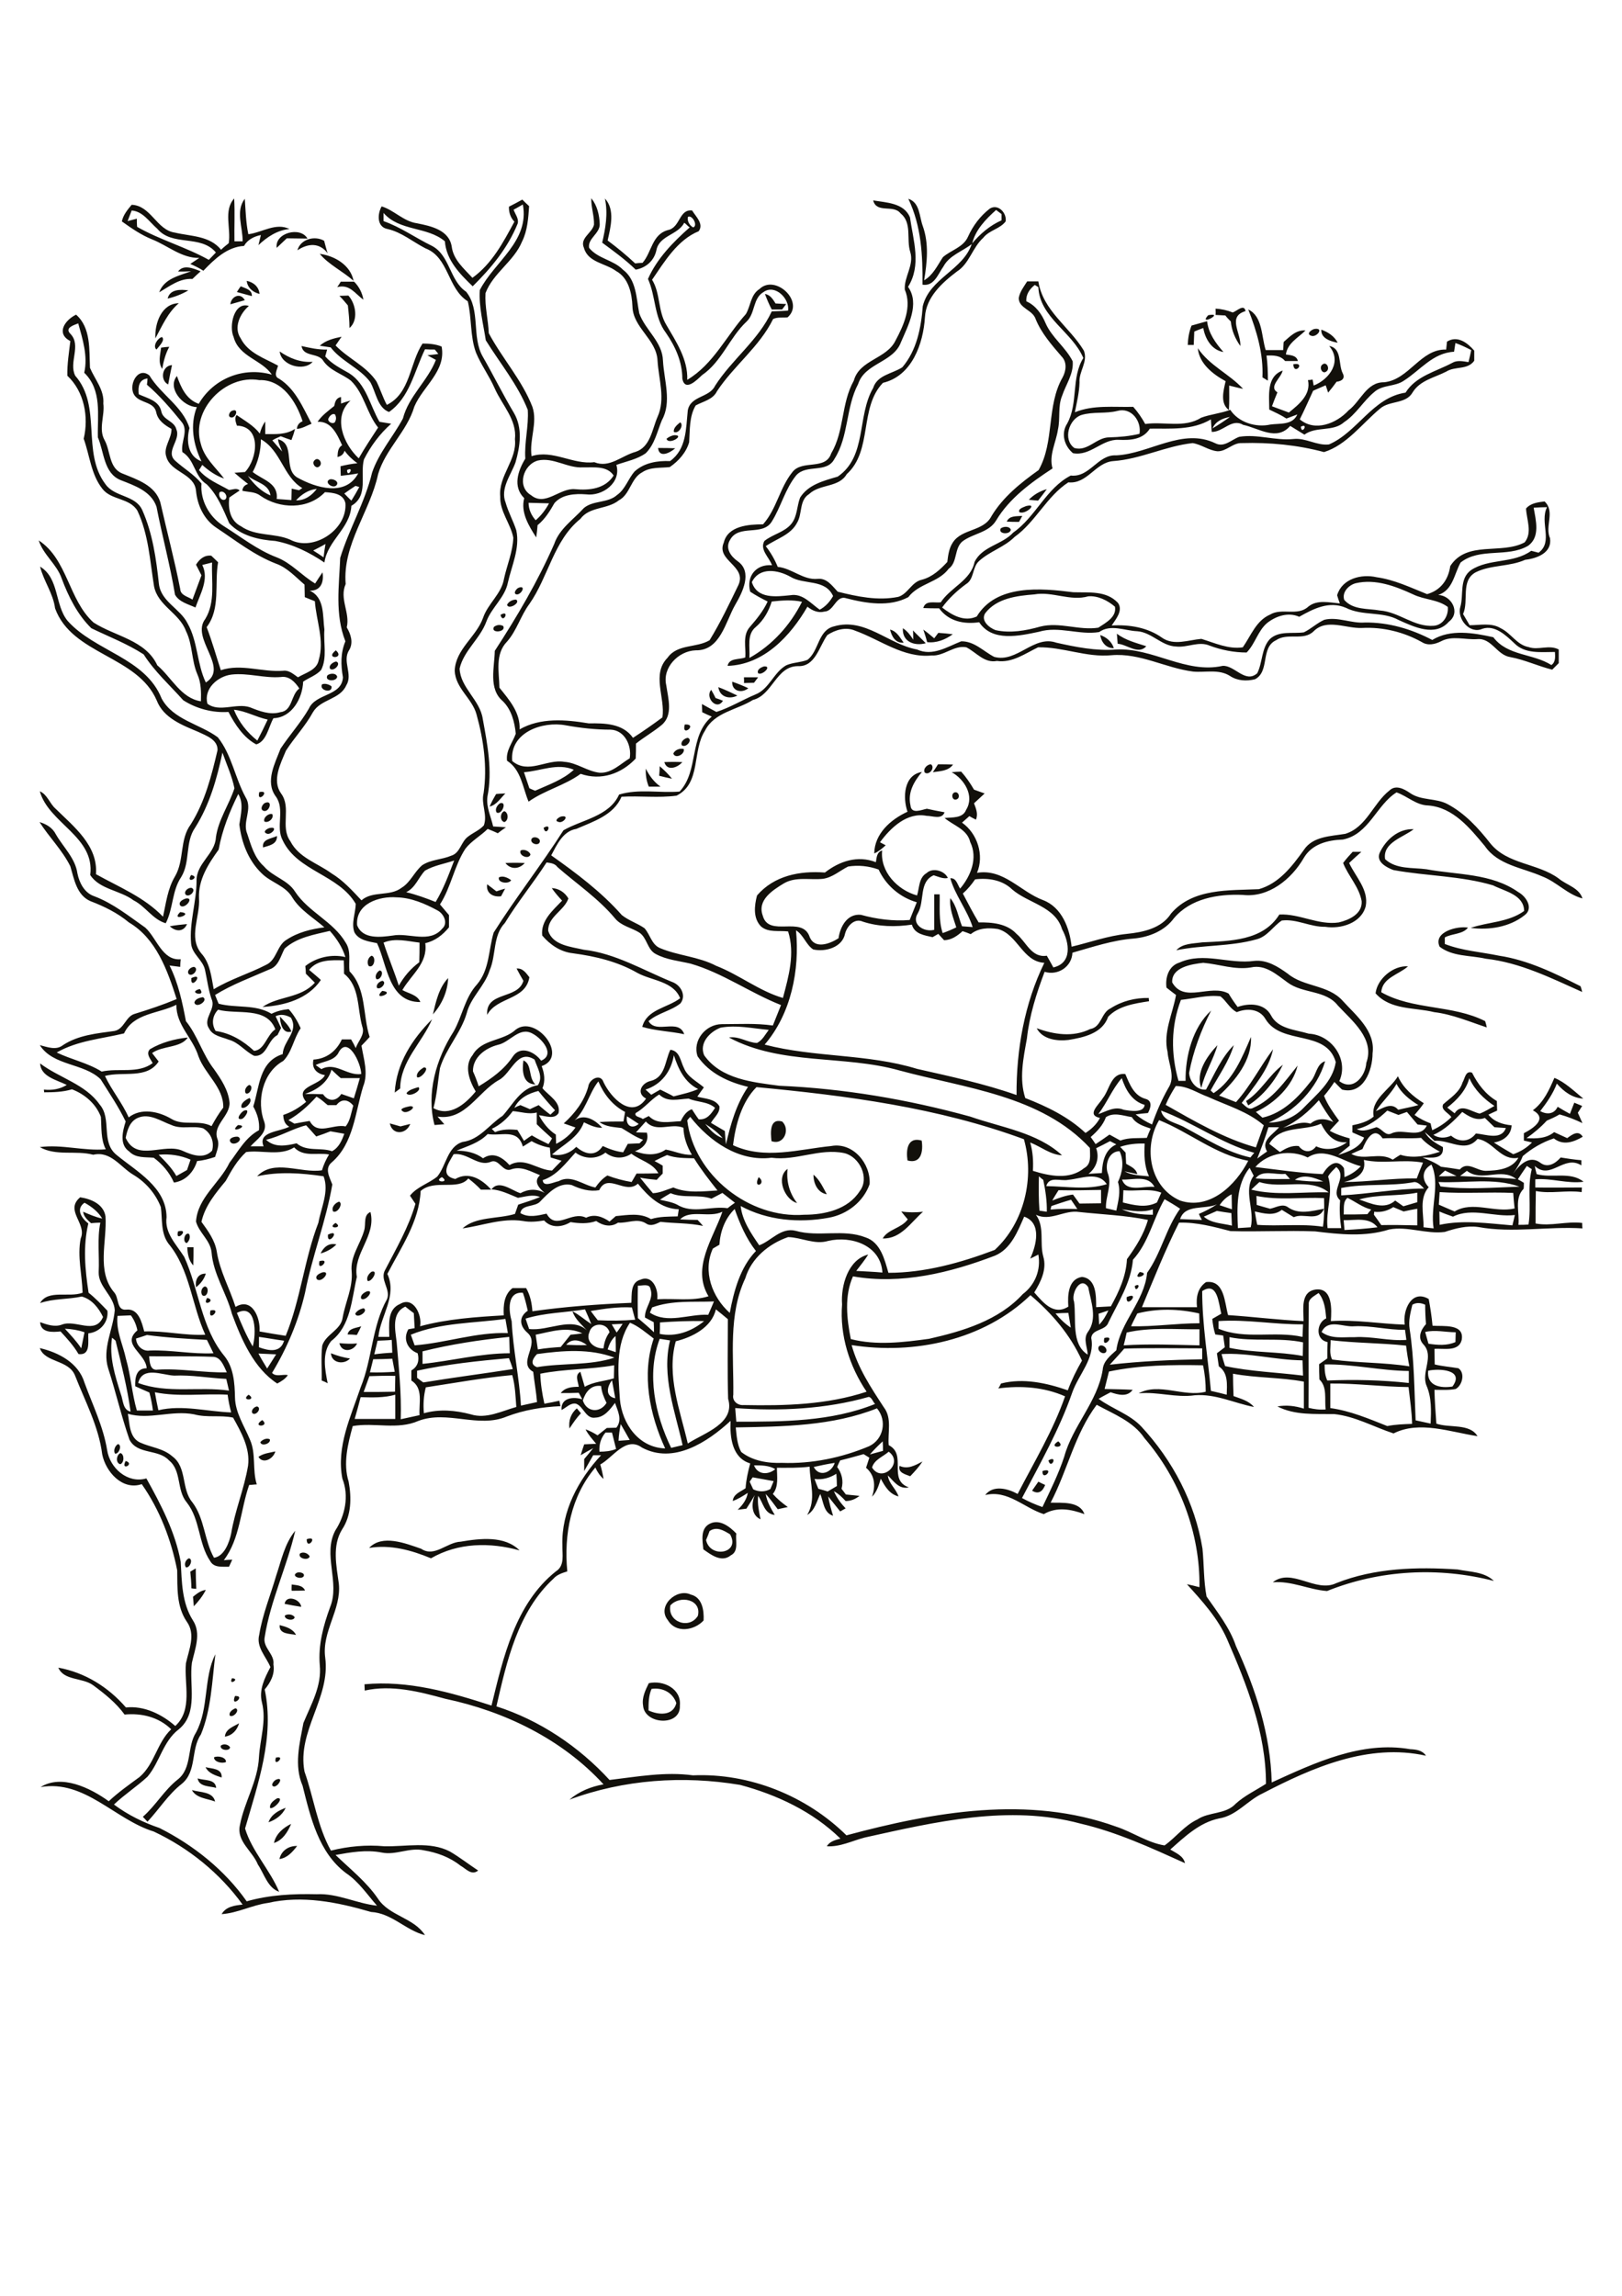<?xml version="1.0" encoding="utf-8"?>
<!-- Generator: Adobe Illustrator 21.0.2, SVG Export Plug-In . SVG Version: 6.00 Build 0)  -->
<svg version="1.2" baseProfile="tiny" id="Layer_1" xmlns="http://www.w3.org/2000/svg" xmlns:xlink="http://www.w3.org/1999/xlink"
	 x="0px" y="0px" viewBox="0 0 595 842" overflow="scroll" xml:space="preserve">
<path fill="#12100B" d="M102.5,681.8c0.7-3.1,3.4-4.9,6.5-4.8C107.3,679.2,105.4,681.4,102.5,681.8 M100.5,675.9
	c0.7-3.3,3.4-5.6,6.3-7C105.6,671.8,103.7,674.9,100.5,675.9 M98.5,668.3c1-2.9,3.7-4.3,6.3-5.3C103.6,665.6,101.2,667.4,98.5,668.3
	 M101.7,659.5c2.9-0.4-1.2,4.1-2.6,3.6C98.7,661.5,100.5,660.2,101.7,659.5 M70.4,656.5c3,0.9,7.7,0.5,8.5,4.2
	C76,659.6,72,659.5,70.4,656.5 M101.5,652.6c2.7-1,0.5,2.7-1,2.6C98.9,654.9,100.6,652.8,101.5,652.6 M72.5,652.2
	c2.4,0.9,6.5,0.1,6.8,3.5C77,655,73,655.4,72.5,652.2 M75.4,648.1c2.3,0.6,6.2,0.4,5.9,3.8C79,651.1,76.5,650.4,75.4,648.1
	 M101.2,644.6C105.3,643.6,100,648.7,101.2,644.6 M78.5,644.5c1.3-0.7,4.5-0.1,4.4,1.7C81.5,646.9,78.5,646.2,78.5,644.5 M81,640.2
	c1-0.8,2.7-0.5,3.4,0.6C84.3,642.4,80.5,641.9,81,640.2 M82.5,636.9c0.2-2.8,3.2-3.7,5.2-4.9C87,634.5,85.2,636.5,82.5,636.9
	 M86.4,626.5c1.8,0.6-0.8,3.6-2.1,2.7C83.8,628,85.3,626.9,86.4,626.5 M86.2,622C90.5,621.8,84.3,626.7,86.2,622 M239,619.4
	c-1.1,2.5-1.1,5.3-1.1,7.9c3.7,1.7,9,2.1,10.2-2.7C246.8,620.7,243,618.8,239,619.4 M238,617.3c5.3-1.2,12,2,11.4,8.2
	c0.4,7.8-13,7-13.5,0C235.4,622.5,236.8,619.8,238,617.3 M85.1,615.5C88.4,615.6,83.6,618.5,85.1,615.5 M71.9,635.4
	c4.8-8.9,2.7-20.1,7.1-28.7c-1.2,9.8-1.5,20.2-5.3,29.4c-3.8,5.5-1.4,13.5-7,18.1c-5,3.9-8.3,9.3-12.6,13.9
	c-0.6-0.6-1.1-1.2-1.7-1.8c4.7-4.1,7.8-9.7,12.7-13.6C70.6,648.5,68.5,640.7,71.9,635.4 M102.6,596c2.3,0.6,4.8,1.3,6,3.6
	C106.3,599.1,102.3,599.4,102.6,596 M104.5,592.5c1-0.7,2.9-0.5,3.6,0.6C107.8,594.7,104.2,594,104.5,592.5 M104.4,588.2
	c0.6-3.5,5.8-1.7,6.1,1.1C108.4,589,106.4,588.6,104.4,588.2 M245.9,588.8c-1.1,6.1,7,8.9,10.1,3.8
	C257.5,586.5,249.3,584.9,245.9,588.8 M245,594.2c-4.2-5.1,3.2-11.9,8.4-9.4c4.2,1,4.9,5.8,4.7,9.5C254.7,598,247.9,599.1,245,594.2
	 M70.8,585.6c1.4-1.1,2.8-2.3,4.7-2.5c-1.1,2.2-2.7,4.2-4.4,6C71,588.2,70.9,586.4,70.8,585.6 M107,581.1c1.8,0.3,4,0.2,4.9,2.2
	c-1.6,0.1-3.3,0.1-4.9,0.1C106.9,582.9,107,581.7,107,581.1 M108.9,576.8c0.8-0.4,3.1,0,2.5,1.3C110.4,579.5,106.6,578,108.9,576.8
	 M490.2,580.6c14.1-5.6,29.6-6,44.5-5c4.5,0.9,9.8,0.8,13.3,4.2c-20.2-5.2-41.8-4.1-61.2,3.7c-6.7-0.5-13-3.8-19.9-3.2
	C473.8,574.8,482.6,584.3,490.2,580.6 M69.8,576.4c0.5-0.3,1.5-0.9,2-1.2c0,2.5,0.1,5,0.2,7.5c-0.4,0-1.3-0.1-1.8-0.2
	C70.2,580.5,70,578.4,69.8,576.4 M69.3,571.5c1.7,0.3,0.3,3.7-1.1,3.3C67.4,573.7,68.1,572,69.3,571.5 M110,569.8
	c1.1-0.9,3-0.2,3.6,1C113.2,572.5,109.2,571.6,110,569.8 M169,565.4c7.1-1.2,16.1-2.3,21.6,3.2c-10.8-3-22.5-2.9-32.5,2.9
	c-7.2-3-14.9-5.1-22.7-3.8c4.8-5.1,13.3-1.7,19.1,0.3C159.4,571.3,163.9,565.6,169,565.4 M112.5,564.5
	C117.1,562.9,112.5,568.9,112.5,564.5 M101.3,577.9c1.9-5.6,3.1-11.8,7-16.5c-3,13.1-9.1,25.6-11.2,39c-0.8,3.9,3.7,6.2,3.2,10
	c0.6,3.5-1,6.6-3.2,9.2c3.7,17.4-2.5,34.6-7.2,51c2.5,8.3,9.1,15.1,12.5,23.2c-4.2-1.4-5.5-6.6-7.8-10c-2-5-7.9-8.5-6.6-14.4
	c1.6-8.5,6.6-16.2,7-25c0.4-6.7,2.8-13.3,1.1-20c-1.2-4.7,1-9,3.1-13c-1.6-3.9-5.3-7.3-4.1-11.9C96.3,592.1,99.2,585.1,101.3,577.9
	 M260.3,561.5c-0.4,1.1-0.8,2.2-1.3,3.3c1.5,6.9,12.8,4.9,8.8-2.1C265.5,561.3,262.9,559.7,260.3,561.5 M260.4,558.8
	c3.6-1.8,7.3,1.1,9.7,3.6c-0.4,2.7,1,6.5-2,8c-3.4,2.8-7.3-0.2-10.1-2.2C257.7,565,256.8,560.6,260.4,558.8 M380.9,543.4
	c0.6,0.3,1.8,0.9,2.5,1.2c-0.9,2.3-2.4,3.6-4.8,2.1C379.4,545.6,380.1,544.5,380.9,543.4 M382.4,539.5
	C387.3,537.9,382.3,543.7,382.4,539.5 M330,537.6c3,1.4,5.7-0.2,8.4-1.6c-1.3,2-2.9,3.7-4.5,5.4C332.1,540.7,329.3,540.1,330,537.6
	 M384.6,535.6C388.3,533.4,385.5,539.3,384.6,535.6 M46.1,535.8C49.7,536.9,44,539.7,46.1,535.8 M94.8,534.3c1.8-1.3,4.1-1.5,6.2-2
	C100.3,535,96.5,537.1,94.8,534.3 M44.2,532.9c1.5,0.5,1.4,3.6-0.1,4.1C42.3,536.5,42.7,533.5,44.2,532.9 M43.3,529.6
	c1.6,0.4,0.3,3.8-1.1,3.5C41.5,532,42.2,530.2,43.3,529.6 M388.2,528.6C391.5,531.3,383.9,531.2,388.2,528.6 M95.5,528.9
	c0.7-0.9,2.4-1.7,3.5-1C99.4,529.5,95.8,530.6,95.5,528.9 M96.2,520.8C99.4,523.4,91.9,523.6,96.2,520.8 M208.9,523.9
	c-0.4-2.9,0.5-5.5,2.7-7.4c0.5,0.6,1,1.2,1.5,1.8C211.5,520,210.2,521.9,208.9,523.9 M94.3,515.8c1.9,0.6-0.4,3.6-1.7,2.5
	C91.9,517.2,93.3,515.9,94.3,515.8 M91.2,511.5C94.6,513.7,87.9,513.9,91.2,511.5 M121.4,496.3c2.3,0.9,4.6,1.6,7,1.9
	C126.3,500.6,121.6,500,121.4,496.3 M403.2,493.7c1.2-1,3.5,1,2.4,2.3C404.3,497,402.1,495,403.2,493.7 M124.5,492.6
	c2.2,0.2,4.3,0.3,6.5,0.1C129.6,495.7,125.3,496.2,124.5,492.6 M405.1,490.7C409.8,489.5,404,495.3,405.1,490.7 M127.5,489.4
	c0.5-2.4,3.2-2.3,5-3c-0.5,1.1-1,2.1-1.6,3.2C130.1,489.5,128.4,489.4,127.5,489.4 M77.2,480.6C81.8,479.6,76.1,485.3,77.2,480.6
	 M133.4,479.8c2,1-2.5,4.1-3.1,2C130.9,480.7,132.2,480,133.4,479.8 M413.3,475.7C418.7,473.4,412.9,480.4,413.3,475.7 M76,476
	C79.7,476.9,73.8,479.6,76,476 M134.6,473.6c3-0.7-0.5,3.9-2.1,2.7C132,475,133.6,474,134.6,473.6 M416.3,471.6
	C419.3,470,416.4,474.9,416.3,471.6 M75.2,471.8c1.8,0.3,0.9,4.3-0.9,3.3C73.4,474.1,73.9,472.1,75.2,471.8 M71.9,472.1
	c-0.4-2.5,0.6-5.1,3.6-5C74.9,469.1,73.6,470.8,71.9,472.1 M418.1,466.5C422.8,467.1,414.7,470.2,418.1,466.5 M136.3,466.4
	c2.7-0.8,0.1,3.8-1.4,3.4C134.2,468.6,135.3,467.1,136.3,466.4 M118.4,466.6c3.2-0.5-0.6,4.2-2.2,2.5
	C115.4,467.8,117.4,466.9,118.4,466.6 M117.2,462.5C121.9,461.3,116.1,467.1,117.2,462.5 M68.7,457.4c0.6,0,1.7,0,2.3,0
	c0,2.2,0,4.5-0.1,6.7C69.2,462.3,68.8,459.8,68.7,457.4 M117.6,459.7c1.1-2.3,3-4,5.8-3.3C121.8,458,119.8,459.1,117.6,459.7
	 M120.3,452.8C125.5,450.3,119.9,457.7,120.3,452.8 M68.5,455.9c-1.6-0.3-0.9-4,0.8-3.4C70,453.5,69.5,455.1,68.5,455.9 M65.3,451.6
	C70,450.4,64.1,456.2,65.3,451.6 M123.1,448.5C126.4,450.6,119.4,450.8,123.1,448.5 M133.6,451.2c0.7-2.3-0.4-5.6,2.3-6.7
	c2.2,8.8-6.5,15.2-5,23.8c-1.9,8.1-2.2,18-9.4,23.5c-3.5,4.3-2.3,10.5-1.3,15.5c-0.5-0.3-1.6-0.8-2.2-1c0.1-4.3-0.3-8.6,0.2-12.8
	c1.3-4.2,6.9-5.7,7.5-10.3c1-5.7,3.8-11,3.3-16.9C128.4,460.8,132.2,456.3,133.6,451.2 M330.6,444.3c2.6,0.4,5.3,0.4,8,0.1
	c-4.5,3.9-8.1,10-14.8,9.8c1.9-3.4,6.8-3.7,9.2-7C332.2,446.3,331.4,445.3,330.6,444.3 M124.4,440.7c1.6,0.7-0.6,4.4-2.2,3.6
	C121.4,442.8,123,441.1,124.4,440.7 M298.4,430.8c2.3,1.9,3.5,4.7,4.9,7.2C299.9,437.4,298.4,434,298.4,430.8 M278.3,431.7
	C281.6,434.2,275.9,436.5,278.3,431.7 M292.4,441.2c-4.6-1.2-7.9-9.4-3.5-12.5C288.4,433.3,289.6,437.6,292.4,441.2 M332.9,425.6
	c-0.6-3.9,0-8.8,5.2-7.3C338.7,422.1,338,427,332.9,425.6 M87.3,416.9c2.3,1.1-1.6,3.7-2.8,1.9C83.6,417.3,86.3,416.7,87.3,416.9
	 M143,412c1.3,0.4,2.6,0.7,3.9,1.1c1.2-0.3,2.4-0.6,3.6-0.9C149,416.1,143.9,416.4,143,412 M87.3,412.6
	C92.2,412.8,83.3,416.2,87.3,412.6 M283,418.5c-0.3-3-0.8-8.5,3.9-7.2C290,414.1,287.6,420.2,283,418.5 M89.6,407.3
	c2.5-0.9,0.2,2.9-1,3.1C86.1,410.8,88.6,407.6,89.6,407.3 M150.4,405.7c3.1-0.1-1.2,3.1-2.6,1.9
	C145.9,406.5,149.6,405.9,150.4,405.7 M91.5,402.7c1.5,1-1.4,4.3-2.9,3.5C88.1,404.6,90.2,403.3,91.5,402.7 M153.5,398.7
	c1.5,1.3-3.6,4-4.4,2.2C150.1,399.6,151.9,399.2,153.5,398.7 M91.4,397.9c1.8,0.3,0.3,3.7-1.2,3.1C89.4,400,90.3,398.4,91.4,397.9
	 M457.1,403.8c5.5-3.5,8.4-9.5,13.5-13.3c-2.8,5.8-7.2,11.4-12.7,14.9C457.7,405,457.3,404.2,457.1,403.8 M155.4,391.5
	c2.6-0.3-0.9,4.2-2.4,3.6C152.5,393.5,154.3,392.2,155.4,391.5 M46.9,518.5c0.7,3.7,0.5,8.6,4.4,10.5c3.9,1.8,8.5,2.1,11.9,5.1
	c5.5,4,3.2,12,7.4,16.9c4.5,6,4.3,13.9,7.9,20.3c3.7-0.5,5.6-5.5,6.3-8.9c1.4-8.5,4.8-16.4,6.2-24.9c0.8-6.4-2.5-12.2-5.5-17.6
	c-4.7-1-9.6,0.1-14.3-1.2C62.9,517.1,54.8,520.8,46.9,518.5 M56.8,510.6c0.4,2.2,0.8,4.4,1.3,6.6c8.8-2.1,17.9,0.5,26.7,0.8
	c-0.6-2.2-1-4.3-1.3-6.5C74.7,511,65.6,512.4,56.8,510.6 M50.7,507.2c10.7,4,22.3,1.2,33.3,2.8c-0.3-1.5-0.7-2.9-1-4.3
	c-6.4-0.3-12.7-1.5-19.1-1.2C59.4,504.3,52.3,500.9,50.7,507.2 M54.7,497.4c0.2,2.1,0.3,5.4,3.2,4.9c8.5-0.5,16.8,1.2,25.3,1
	c-1.1-2.3-2.2-5.8-5.3-5.7C70.2,497.3,62.5,497.5,54.7,497.4 M41.1,490.6c-1.1,7.1,1.1,13.9,3.2,20.6c0.9,2.3,0.7,5.9,3.6,6.5
	c-1.2-8.8-3.4-17.4-5.5-26C42.2,491.5,41.5,490.9,41.1,490.6 M49.9,490.9c0.1,2.6,2.4,4.8,5,4.4c7.8-0.3,15.5,1.4,23.4,1
	c-0.8-1.7-1.6-3.3-2.4-4.9c-7.3-0.4-14.7-0.8-22-1.8C52.5,490.1,51.2,490.5,49.9,490.9 M23.8,487.3c2.1,2.3,4.3,4.6,6,7.2
	c0.4-2,0.8-3.9,1.2-5.9C28.7,487.8,26.3,487.4,23.8,487.3 M43.1,482.6c-0.6,5.5,2,10.5,3.1,15.7c1.8,6.2,2.2,12.8,4,19
	c2,0,4,0,5.9,0c-0.3-2.2-0.7-4.4-1.3-6.6c-1.8-0.8-3.5-1.5-5.2-2.3c-0.1-3,0.3-6.6,4.2-6.6c-0.3-5.5-9.5-8.7-3.4-13.9
	c-0.4-2-1.2-3.9-2.4-5.5C46.3,482.5,44.7,482.5,43.1,482.6 M14.7,390c7,5.3,16.6,7.6,21.8,15c4.7,5.3,0.3,13.8,6.3,18.6
	c7.4,6.1,18.2,11.8,18.3,22.8c-0.8,5.8,3.6,10,6.5,14.6c5.4,11.9,6.2,26,14.7,36.3c3.4,4.2,3.8,9.9,3.9,15.2
	c0.1,5.6,3.4,10.4,5.5,15.5c2.3,5.2,0.8,11.1,2.5,16.4c-0.7,0-2.1,0.2-2.8,0.2c-3.2,9.1-3.3,19.7-9.3,27.6c0.8-0.1,2.3-0.2,3.1-0.2
	c-0.3,0.6-0.9,1.9-1.2,2.6c-2.4-0.1-5.5,0.5-6.9-2.1c-4.4-6.5-3.6-15.2-8.6-21.5c-3.8-4.5-1.8-11.6-6.5-15.4
	c-3.9-4.3-11.6-2-14.5-7.6c-3-8.6-5-17.5-7.8-26.1c-2.3-7.3,1.8-14.2,2.4-21.4c-0.3-5.3-6.1-8.6-5.9-14c0.3-6-0.6-12.1,0.6-18.1
	c-1.1,0-2.3,0.1-3.4,0.2c-1.3-1.2-2.7-2.4-2.9-4.2c2.3,1,4.6,2,7,2.5c-1.5-2.5-3.9-4.4-6.5-5.8c-3.3,2.3-1.1,5.7,1.4,7.6
	c-2,8.4-1.2,17,0.1,25.4c2.5,2,4.7,4.3,6.9,6.6c0.5,4.3-2.8,7.9-7,8.3c-0.2,2.9,1,8.2-3.6,7.6c-1.8-3.1-4.2-5.7-6.6-8.3
	c-2.9,0.3-7.2,0.6-7.5-3.4c2.6,0.9,5.3,1.9,8,0.9c5.1-2,12.2,3.9,15.1-2.8c-1.6-3.3-4.1-6.5-7.8-7.5c-5.1,1.1-10.4,0.7-15.3,2.4
	c2.9-5.1,10.6-1.9,15.6-3.8c-0.2-6.6-2-13.3-0.7-19.9c2.4-5.5-6-10.2-0.2-15.1c4,0.6,8.6,2.5,9.3,7c0.6,9.2-3.4,20.1,3.2,27.9
	c1.8,2,0.8,6.7,4.4,6.3c4.5-0.5,5.7,4.6,6.6,8c7.5-0.3,14.9,1.6,22.4,1.2c-5-10.9-5.6-23.9-13.5-33.4c-2.9-3.9-2.2-9-2.8-13.4
	c-1.9-4.9-5.5-9.1-10-11.8c-4.8-2.8-8.3-8.9-14.8-7.4c-6.4-1.7-13.6,0.6-19.6-2.8c8.1-1.1,16.1,1.5,24.2,0.8
	c-1.9-3.7-1.5-7.9-1.8-11.9c-1.8-4.8-5.9-8.3-10.6-10.1c-3.3,1-6.8,1.1-10.2,1.1l-0.1-1c2.9,0.3,5.8-0.1,8.4-1.7
	C20.7,396,15,394.9,14.7,390 M192,388.9c3.3,1.4,1.7,6.3,4.4,8.8C191.6,397.6,191.5,392.4,192,388.9 M440.7,399
	c-2.3-5.5,2.2-11.8,5.9-15.7C445.1,388.7,441.9,393.5,440.7,399 M144.8,400.7c0.6-10.7,6.4-19.6,13.7-26.9
	c-3.7,8.7-11.6,15.3-11.7,25.4C146.3,399.6,145.3,400.3,144.8,400.7 M102.7,372.8c1.5,1.7,3.3,3.3,4.2,5.5
	C103.7,379.4,102.7,375.2,102.7,372.8 M407.4,369.8c4.2-2.7,9.1-3.9,14-3.8l0.1,1.2c-5.2,0.8-11.3,1.7-15,5.7
	c-2.1,6.1-9,7.6-14.6,8.5c-4.1,0.5-9.5-0.2-11.6-4.3c6.3,2.3,13.3,3.4,19.6,0.3C404.1,376.7,403.9,371.4,407.4,369.8 M74.4,365.7
	c2.3,1.1-2.4,4.4-3.1,2C71.6,366.3,73.3,365.9,74.4,365.7 M140.2,363.4C145.6,363.9,136.1,367.4,140.2,363.4 M73.3,362.7
	C76,365.9,68.3,364,73.3,362.7 M158.8,372c1.1-4.6,2.2-9.8,5.6-13.3C164.2,363.6,162.1,368.4,158.8,372 M140.3,359.7
	c1.8,0.6-0.7,3.5-2,2.6C137.8,361.1,139.2,359.9,140.3,359.7 M70.2,358.7C75.3,356.3,69.7,363.7,70.2,358.7 M189.5,355.2
	c2.3-0.2,3.5,1.7,4.7,3.2c-1.4,8.5-11.9,7.1-15.5,13.8c-0.6-8.8,11.3-5.5,13.3-12.5C191.1,358.2,190.3,356.7,189.5,355.2
	 M139.3,355.9c1.8,0.3,0.3,3.7-1.2,3.2C137.3,358,138.3,356.4,139.3,355.9 M504.6,364.3c0.6-5.3,6.5-10.3,11.9-9.9
	c-3.3,3-9.5,4.2-9.8,9.5c11.6,6.6,26.1,4.5,38.1,10.6c0.2,0.6,0.5,1.7,0.6,2.3c-6.4-2.1-12.6-4.8-19.3-5.6
	C518.8,369.4,510.1,370.5,504.6,364.3 M71.2,354.6c2,0.7-0.6,3.9-2,2.6C68.4,356,70,354.6,71.2,354.6 M136.3,350.5
	c1.8,0.4,1,4.7-1,3.8C134.4,353.1,135,351.1,136.3,350.5 M528.1,347.2c-2.5-5.5,6.7-7.7,10.4-7c-1.9,2.5-5.8,2.1-8.5,3.6
	c0,0.6,0,1.8,0,2.4c6.4,2.5,13.2,2.9,19.9,4.3c10.6,1.6,20.4,6.4,29.9,11.2c0.2,0.5,0.5,1.6,0.6,2.1c-11.4-5.1-22.8-10.8-35.4-12.2
	C539.3,350.3,532.9,350.9,528.1,347.2 M62.3,339.7c2.1-0.4,4.2-0.6,6.3-0.8C67.4,341.8,64.5,341.8,62.3,339.7 M66.1,334.5
	C71.8,335,62.2,338.3,66.1,334.5 M68.3,329.5c3.1-0.4-0.6,4.2-2.2,2.6C65.3,330.7,67.2,329.8,68.3,329.5 M202.4,325.7
	c2.6,0.1,4.8,1.6,6.1,3.8c-1.5,4.5-7.6,6.7-7.4,11.9c1.7,5.3,8.3,5.8,13,6.9c11.6,1.3,21.8,7.5,32.4,11.8c3.2,1.1,5.4,5,3.1,7.9
	c-3.5,2.8-8.3,3.5-11.7,6.5c2.8,4.9,11-1.2,13.1,4.8c-5.1-1.1-10.4-1.2-15.4-2.7c1.7-6.5,9.2-6.9,13.9-10.5
	c-2.5-6.3-10.4-6.4-15.7-9.3c-7.3-4.2-15.5-6.1-23.7-7.2c-4.5-0.5-8.3-3.1-11.2-6.5c-0.6-5.5,3.9-9.2,7.3-12.8
	C204.8,328.8,203.5,327.3,202.4,325.7 M70.2,325.6c2.1,0.7-0.7,3.8-2.1,2.5C67.3,326.9,69,325.5,70.2,325.6 M178.7,324.3
	c1.1,0.8,2.2,1.7,3.4,2.6c1.1-0.4,2.1-0.7,3.2-1c-0.4,0.7-1.1,2.1-1.5,2.8C180.9,329.1,178.2,327.6,178.7,324.3 M183,321.8
	c1.4-0.8,3.3,0.1,4.5,1C186.8,324.3,182.5,323.9,183,321.8 M70.1,320.9C73.9,321.7,67.8,324.5,70.1,320.9 M185.4,316.5
	c2.4-0.1,4.7-0.1,7.1,0C190.5,318.8,187.3,319,185.4,316.5 M496.2,312.4c0.8,0,2.4,0,3.2,0c-1.5,1.3-3,2.7-4.5,4.1
	c2.4,5.1,7.2,9.8,6.1,15.8c-1.6,6.3-9.2,8.5-14.9,7.6c-5.5,0.1-10.5-3-15.9-2.3c-3.2,2.1-5.3,5.9-9.3,6.9c-9.6,2.7-19.6,2-29.4,4
	c2.4-2.6,6.2-2.4,9.5-2.9c10.1-0.5,22.3-0.5,28.3-10.2c7.4-0.4,14.3,4,21.8,2.9c3.8-0.9,8.7-3.1,8.4-7.8c-0.9-5.2-4.9-9.2-6.8-14
	C493.8,315,495,313.7,496.2,312.4 M191,311.9c1.2-0.6,3.2,0.2,3.6,1.5C193.9,315.4,190.1,313.7,191,311.9 M195.1,307.5
	c1-1.1,3.8,0.1,2.7,1.7C196.8,310.3,194.1,309,195.1,307.5 M96.5,310.8c-0.5-3.1,3.1-3.2,5.1-4.2C101.7,309.7,98.7,310.1,96.5,310.8
	 M506.1,312.8c2.2-4.8,6.9-9,12.5-8.7c-3.8,3-11.5,4.9-10.5,11c4.1,3.8,10.1,3,15.2,3.7c11.3,2.1,23.8,1.4,33.7,8.4
	c2.9,1.6,5.7,6,2.2,8.5c-5.4,4.3-13,5.5-19.7,4.6c6.3-2.2,13.8-2,19.6-6.2c-0.1-6-7.1-7.2-11.4-9.4c-11.8-3.5-24.4-3.4-36.5-5.6
	C508.7,318.2,504.7,316.1,506.1,312.8 M199.4,303.6C203,301.4,200.3,307.4,199.4,303.6 M99.3,303.6c2.9-0.4,0,2.9-1.5,2.1
	C96,305,98.4,303.6,99.3,303.6 M58.2,423.5c2.4,2.4,4.8,4.8,6.5,7.8c1.3-0.7,2.6-1.5,3.9-2.2c0.4-1.3,0.9-2.5,1.3-3.8
	C66.2,423.7,62.2,423.1,58.2,423.5 M50.5,410c-2.9,1.3-3.8,4.4-4.4,7.3c4.1,9.1,14.1,1.6,21,4.8c3.3,1.5,7.7,3.1,10.7-0.1
	c0.9-3.2-0.4-6.5-3.3-8.2c-3.8-1.1-7.9,0.5-11.6-1.2C59,411.2,54.8,408.1,50.5,410 M45.5,379c-8.3,2-17,2.6-24.7,7
	c5.4,2.6,11.4,3.8,16.5,7c6.2-1.4,13.3,0.9,18.7-3.1c-0.8-1.6-2.6-3.4-1-5.1c4.2-2.5,9.1-3.8,13.9-4.3c-2.6,3.9-9.2,2.9-13.1,5.7
	c0.8,1,1.6,2.1,2.4,3.1c-4.3,6.6-13.1,3.5-19.7,5.3c2.5,5.3,6.3,9.8,8.7,15.2c4.6-3.6,11-2.2,15.6,0.5c4.5,2.8,10.1,0.2,14.8,2.7
	c1.3-2.4,2.7-4.7,4.3-6.8c0.2-7.4-6.7-12.2-9.1-18.8c-2.1-6.8-8.2-11.4-8.1-18.9C58.2,371.8,49,371.5,45.5,379 M14.5,301.5
	c2.5,0.7,4.8,2.1,6,4.5c2.7,4.7,7.1,8.7,7.9,14.3c0.7,3.5,2.6,7.2,6.2,8.4c6.9,2.6,12.7,7.3,18.7,11.5c4.2,3.8,6.2,12.2,13,11.6
	c-0.1,0.7-0.2,2.1-0.2,2.8c-1.3-0.2-2.6-0.3-3.9-0.5c3.2,6.4,4.7,13.5,6,20.4c4.3,5.3,6.1,12.2,10.3,17.6c2.6,3.7,5.3,7.7,5.7,12.3
	c0.2,5-6.4,8.3-4.4,13.4c0.8,2.2-0.3,4.4-0.9,6.5c-2.1,0.7-4.3,1.3-6.6,1.5c-1.2,4-4.2,7.3-8.5,7.9c-1.6-3.7-4.3-6.8-7.4-9.1
	c-3.1-0.3-6.6,0.2-9-2.3c-3.7-2.5-2.4-7.5-1.3-11c-2.6-5.4-6-10.4-9.2-15.5c-6.2-6-17.4-4.8-22.3-12.5c2.8,0.7,6,2,8.5,0
	c5.6-3.7,12.4-4.3,18.9-5.2c3.6-0.7,4.1-5.4,7.5-6.3c5.2-1.6,10.3-3.3,15.3-5.4c-3.4-10.6-7.5-22.2-17.5-28.1
	c-4.2-3.5-9.1-5.9-14.1-7.8c-5.1-2.2-6-8.1-7.4-12.8C22.8,311.7,18,307,14.5,301.5 M206.2,299.4c2.9-0.4,0.2,2.8-1.4,2
	C203,301,205.3,299.4,206.2,299.4 M97,301.3c-0.6-1.4,1.6-3.2,2.9-2.7C100.6,300.1,98.4,302,97,301.3 M185,297.5
	c1.6,0.5,1.6,3.5,0,4C183.3,301.1,183.4,298,185,297.5 M183.4,294.6c2.8-0.9,0.7,4.4-1.2,3.4C181.4,296.8,182.4,295.3,183.4,294.6
	 M97.4,294.4c2.8-1,1.4,3.5-0.6,3C95.1,297,96.3,294.7,97.4,294.4 M182,291.2c0.9-0.1,2.6-0.2,3.4-0.2c-1.8,1.7-3.2,4.2-5.8,4.8
	C180.3,294.2,181.1,292.7,182,291.2 M350.2,290.6c1.6-0.4,2.2,2.2,0.6,2.6C349.3,293.7,348.7,291.1,350.2,290.6 M95.1,290.5
	C99.7,289.5,94,295.2,95.1,290.5 M332.9,297.7c-1.8-5.2-1.4-13.5,5.3-14.6c-2.9,3.5-5.3,7.5-4.2,12.3c0.3,3.3,4,1.6,6,1.2
	c2.2,0.5,4.3,0.9,6.5,1.3c-1,2.8-4.4,1.3-6.6,1.3c-7.2-1.4-13.2,4.4-17.1,9.7c0.5,0.3,1.6,0.8,2.1,1.1c-1.3,1.2-2.6,2.3-4.2,3
	C320.8,305.7,326.8,300.5,332.9,297.7 M236.9,281.9c1.3,2.6,3,4.9,5.4,6.6c-1.4,0-2.9,0-4.3,0C237.1,286.3,236.8,284.1,236.9,281.9
	 M242,281c1.6,1.4,3.2,2.9,4.5,4.6c-1.6-0.3-3.1-0.7-4.7-1.1C241.9,283.7,242,281.9,242,281 M344.1,280.3c1.8,0,3.7,0,5.5,0.1
	c-1.7,2.4-4.8,2.4-7.4,2.8C342.8,282.3,343.5,281.3,344.1,280.3 M339.2,283.3c-0.7-1.4,1-3,2.3-3
	C343.2,281.5,340.8,284.6,339.2,283.3 M243.7,279.5c2.2-0.1,4.4-0.1,6.6,0C248.6,281.5,244.7,283,243.7,279.5 M247,276.4
	c0.5-1.4,2.5-2.1,3.8-1.7C251.4,276.5,247.8,278.5,247,276.4 M252.3,270.6c2,0.7-0.7,3.9-2.2,2.7C249.5,272,251.2,270.7,252.3,270.6
	 M251.2,265.7C256.3,265.4,249.8,270.8,251.2,265.7 M260.9,253c0.6,1,1.1,2,1.6,3c0.7,0.2,2,0.7,2.7,1
	C262.9,260.8,258.5,255.7,260.9,253 M263.5,252c2.4,0.9,4.7,2,7,3.1C267.5,256.6,264,255.6,263.5,252 M268.6,250
	c2,0.7,4,1.5,5.9,2.4C272.1,254.4,268.4,253.5,268.6,250 M118.1,251c1.1-0.5,2.6,0,3.5,0.7C122.1,254.4,117,253.3,118.1,251
	 M272.9,248.4c1.7,0,3.5,0,5.2,0c-0.4,0.5-1.1,1.5-1.5,2c-1.2,0-2.5,0.1-3.7,0.1C273,250,272.9,248.9,272.9,248.4 M120.1,247.7
	c0.9-0.8,3.2-1,3.6,0.5C123.4,250.1,118.9,249.9,120.1,247.7 M280.3,244.4c3.1-0.2-0.8,3.5-2.2,2.5
	C277.5,245.6,279.2,244.7,280.3,244.4 M123.3,242.6c2.1,0.7-0.8,3.8-2.2,2.7C120.4,244,122.2,242.8,123.3,242.6 M123.2,238.5
	C126.8,241.7,118.8,241.9,123.2,238.5 M403.6,232.9c2.3,0.8,4.2,2.4,5,4.8C405.7,237.8,404,235.5,403.6,232.9 M409.7,232.4
	c3.1,2.4,7.1,3.4,10.8,4.6c-2.9,3.3-7.1-0.7-10.5-0.9C409.9,234.8,409.8,233.6,409.7,232.4 M338.7,230.9c1.4,1,2.7,2.1,4,3.2
	c0.4-0.5,1.1-1.5,1.5-2c1.8,0.1,3.6,0.3,5.3,0.5c-2.7,2-6,3.3-9.4,2.9C339.7,233.9,339.2,232.4,338.7,230.9 M331.2,230.4
	c1.6,1,2.8,2.6,3.8,4.2c0-0.9,0-2.5-0.1-3.4c1.5,1.6,3.2,3.1,4.7,4.7C335.6,237,330.9,235.5,331.2,230.4 M326.5,230.9
	c2.5,0.6,3.6,2.9,5,4.8C328.5,236,327.1,233.4,326.5,230.9 M181.2,229.9c1.1-0.8,2.3-0.9,3.4-0.3
	C185.8,231.9,179.8,232.4,181.2,229.9 M183.6,225.5C187.3,223.3,184.5,229.2,183.6,225.5 M189.3,219.9c1.9,1.1-2.8,3.9-3.3,1.9
	C186.6,220.6,188,219.9,189.3,219.9 M190.4,215.5c2.7-0.9,0.8,2.7-0.9,2.5C188,217.7,189.5,215.7,190.4,215.5 M94.8,496.4
	c1,1.9,2.1,3.7,3.2,5.5c1.1-1.7,2.2-3.5,3.3-5.2C99.1,496.6,97,496.5,94.8,496.4 M95,490.3c0,1.3,0,2.6,0,3.8
	c3.5,1.3,7.9,2.2,9.2-2.4C101.1,491.3,98,490.7,95,490.3 M86.9,481.5c1.7,4.2,3.5,8.4,5.8,12.3C94,489.5,94.2,477.7,86.9,481.5
	 M90.3,422.5c-3.3,3-5.4,6.8-7.5,10.6c-3.7,4.5-7.6,9.1-8.9,15c2.4,3.3,4.9,6.7,5.6,10.8c1.1,7.2,4.7,13.5,6.9,20.4
	c6.1-3.7,9.2,4.1,8.8,9c3.2,0.6,6.4,1.1,9.6,1.6c5.5-13.4,6.8-28,12-41.5c1-5.6,4-11.4,1.9-17c-8.1-1.2-16.4-1.8-24.4,0
	c6.2-6.5,16-1,23.8-2.2c0.6-2,1.5-4,2.6-5.8c-4.4-0.8-9.3,1.1-12.8-2.6C102.7,424.1,96.1,421.7,90.3,422.5 M97.6,418
	c3.2,3,7.4,2.2,11.2,1.3c3.8,3.2,8.7,1.4,13,2.9c2.5-1.3,3.6-3.9,4.5-6.4c-1.7-0.3-3.4-0.6-5.1-0.9c-1.7,0.7-3.4,1.3-5.2,1.9
	c-1.2-1.4-2.5-2.8-3.7-4.1C107.4,413.9,102.8,416.8,97.6,418 M105.8,410.8c0.7,0.4,1.5,0.9,2.2,1.3c1.9-0.4,3.8-0.7,5.6-1
	c2.9,5.5,8.5,1,13.2,2c1.7-2.1,2-5,2.8-7.6c-1.8-2.3-4.3-2.7-6.2-0.2c-1.1,0-2.1,0-3.2,0c-1.3-1.1-2.6-2.3-4.1-3.1
	C113,405.6,109.7,408.6,105.8,410.8 M121.6,392.3c-1.3,4.7-5.3,7.4-9.7,8.9c2.2,0,4.4,0,6.6,0.1c1.9,2.8,4.9,2.7,6.7-0.1
	c1.5,0.5,3.1,1.1,4.6,1.6c0.8-2.5,1.5-4.9,2.2-7.4c-2.3,0-4.6,0-7,0C123.9,394.5,122.8,393.4,121.6,392.3 M124,386.4
	c-1.8,2.8-5.5,2.8-8.2,4.2c0.7,0.5,1.4,1,2.1,1.5c5.1-2.8,9.3,2.5,14.6,1.8C132.5,389.9,127.4,379.2,124,386.4 M80,370.3
	c-2.1,2.2-2.5,5.2-0.9,7.8c5.5,0.8,10.1,3.6,14.1,7.3c3.9-0.3,4.6-5.8,7.8-7.9C97.8,369,87,372.2,80,370.3 M104.4,347.9
	c-1.5,2.8-2.2,6.5-5.5,7.6c-6.8,3-13.7,5.5-20,9.4c0.4,1.1,0.9,2.2,1.3,3.2c6.4,1.7,13.5,0.1,19.4,3.7c2-1,4.1-1.5,6.3-1.7
	c1.9,2.1,3.3,4.5,4.4,7c-2.6,3.8-3.2,8.8-6.4,12c-7.6,4.2-9.9,14.8-6.9,22.5c1.2,3.9-2.9,6.3-5.1,8.8c1.6,0,3.2,0,4.8,0
	c-2.3-5.5,6.1-5.3,9.4-7.2c-1.7-0.9-2.1-2.5-2.2-4.3c3.1-1,5.9-2.7,8.4-4.8c-4.6-5.8,4.9-5.8,6.9-9.8c-3-0.5-5-2.5-4.2-5.7
	c4.8-0.3,8.4-3.1,10.4-7.4c1.1,0,2.3,0,3.4,0c0.6,1,1.2,2.1,1.7,3.2c0.8-2.6,3.5-4.9,2.4-7.9c-1.9-6.6-0.8-14.7-6.7-19.4
	c0-1.6,0-3.2-0.1-4.9c-4.4-0.1-9.6-0.4-12.7,3.5c1.4,1.2,2.9,2.4,4.3,3.7c-4.7,7-13.4,9.4-21.4,9.9c5.9-4.1,14-3.1,19.2-8.9
	c-1.1-1.1-2.2-2.2-3.3-3.3c0-0.7-0.1-2.1-0.2-2.8c4-3.2,9.7-4.5,14.7-3.3c-1.1-3.6-3.2-6.8-5.7-9.6
	C115.1,342.8,108.9,343.8,104.4,347.9 M80.2,311.6c-3.8,5.3-7.5,11-7.2,17.8c0.5,6.7-4,14.3,0.8,20.2c3.3,3.6,3.7,8.6,4.6,13.2
	c6.1-3.7,12.9-5.7,19.1-8.9c4.1-1.8,4-7.2,7.7-9.3c4.1-2.7,9-3.9,13.8-4.5c-4-3.5-8.9-6.3-11.8-11c-2.5-4.3-7.8-5.4-11.2-8.8
	c-4.9-4.7-7.4-11.3-8.2-17.9c0.5-3.8,1.7-7.7-0.4-11.2C84.2,297.7,81.5,304.4,80.2,311.6 M14.7,207.8c7.1,4.3,5.3,14,10.1,19.9
	c10,11.2,28.5,13.5,34.5,28.5c4.2,7.8,14,9.3,20.6,14.2c5.1,6.4,6.3,14.9,10.2,22c2.7,4.3-1.3,9,0.6,13.4c1.4,4.2,2.6,8.8,6.1,11.9
	c3.3,3.9,8.8,5,11.5,9.4c4.9,7.4,14,10.9,18.5,18.6c2.1,3.1,1,7,1.4,10.5c6.3,6.4,4.8,16.2,7.4,24.1c-1,1.1-2,2.2-3,3.2
	c0.8,4.9,2.6,10.1,0.6,15c-2.9,9.5-3.5,20.8-11.4,27.7c-2.9,2.3-0.9,5.5,0.1,8.2c-2.3,13.5-7.4,26.3-10,39.7
	c-2.4,10.4-6.6,20.3-12.1,29.4c1.4,1.6,4,0.4,5.8,0.8c-0.9,1.4-2.4,2.3-3.9,3.1c-8.6-5.6-13.1-16.1-16.6-25.5
	c-2-7.7-6.9-14.6-7.5-22.7c-0.5-4.4-4.6-7.1-5.7-11.2c0.6-8.8,8.7-14.1,12.3-21.6c3.2-4.2,5.9-9.3,10.8-11.9c0.3-3.1-0.6-6-2.1-8.7
	c2.3-7.1,2.1-16.5,10.8-19.2c0.3-5.1,6-8.2,3-13.4c-1.8-1-3.7-1.4-5.6-0.5c0.7,1.4,1.3,2.8,2,4.3c-0.4,0.9-0.9,1.7-1.3,2.6
	c-3.7,1.8-3.8,8.1-8.6,7.6c-3.3-1.6-5.6-4.9-9.3-5.9c-2.5-1-5.9-1.4-7.2-4.1c-2.5-3.6,2.7-7.1,0.9-10.8c-1.2-3.5-1.6-7.1-2.4-10.7
	c-0.8-3.7-4.8-5.8-5.1-9.7c-0.7-7.7,2-15.3,2-23c-0.1-6.4,6.8-9.8,7.1-15.9c0.9-6.5,4.8-11.9,6.8-18c-0.9-4.5-2.9-8.8-4.4-13.1
	c-2,9.5-4.7,19.1-10,27.5c-3.8,5.4-1.7,12.5-5.1,18.1c-3.5,5.2-2.9,11.6-5.7,17c-4.8-1.4-7.4-6.2-11.8-8.4c-4.9-3.7-12.5-4-15.9-9.3
	c1.8-14.1-15.2-18.9-18.5-30.7c2.8,1.2,3.6,4.5,5.8,6.4c6.7,6.6,15.6,13.5,14.8,24c8.4,4.7,17.7,8.4,24.6,15.6
	c1.1-5,1.7-10.3,4.4-14.8c3.5-6,1.6-13.5,5.8-19.1c5.2-8.3,7.6-17.8,9.8-27.2c0.1-3.9-4.2-5.3-7.1-6.7C67,266,60,263.4,57.5,256.9
	c-7.1-16.5-31.1-16.7-37.3-33.8C19.5,217.6,16,213.1,14.7,207.8 M367.1,193.8c1-0.8,3.3-0.9,3.7,0.5
	C370.5,196.2,366,195.9,367.1,193.8 M369.3,191.3c1-2.3,3.6-1.9,5.7-2.1c-0.3,0.6-0.9,1.7-1.2,2.2
	C372.3,191.4,370.8,191.4,369.3,191.3 M376.4,185.6c4.7-1.2-0.4,3.4-2.5,2.2C373.4,186.5,375.6,186,376.4,185.6 M377.4,183.3
	c1.8-1.9,4.1-3.2,6.6-3.9c-1,1.4-2.1,2.8-3.2,4.2C379.9,183.5,378.2,183.4,377.4,183.3 M121,175.8c1.1-0.3,3.5,0.7,2.5,2.1
	C122.2,179.5,118.6,176.8,121,175.8 M115.4,168.8c1.3-1.4,3.1,0.9,1.9,2.1C116,172.4,114.1,169.9,115.4,168.8 M241.4,164.3
	c2.1,0,4.2,0,6.3,0.1C245.9,166,241.8,168.2,241.4,164.3 M247.5,159.6c3.9,0-2.3,3.8-3,1.3C245.4,160.2,246.4,159.7,247.5,159.6
	 M249.5,154.9c1.5,0.9-0.5,4.4-2.3,3.5C246.9,157,248.5,155.7,249.5,154.9 M85.3,150.6c2.4-0.9,1.2,2.8-0.5,2.5
	C83.3,152.9,84.2,150.8,85.3,150.6 M61.7,141c-3.1-1.5-2.3-6.9,1.4-7.1C62.6,136.3,62.1,138.6,61.7,141 M485.1,133.7
	c1.5-1.3,2.9,1.5,1.5,2.5C485.1,137.5,483.7,134.7,485.1,133.7 M474.4,133.6C479.2,132.6,474.7,138,474.4,133.6 M102.6,128.9
	c3.6,2.5,7.6,4.1,12.1,3.8C111.4,136.4,103.1,134,102.6,128.9 M439.4,127.7c4.3,6.4,11.5,9.4,16.6,14.9c-1.7-0.3-3.4-0.8-5.1-1.2
	c0,3,0.1,6-0.1,9c-3.3-2.5-2-7.1-1.2-10.6C445,137.3,439.9,133.4,439.4,127.7 M59.1,127.5c0.7-0.1,2.2-0.3,3-0.3
	c-1.4,2.5-2.1,5.3-2.6,8.1C57.9,132.9,58.8,130.1,59.1,127.5 M59.4,123.6c1.4,1.1-1.2,3.5-2,4.6C55.9,127,57.8,124,59.4,123.6
	 M484.7,120.9c2.5,0.9,4.8,2.4,6,4.8C488.1,125.2,484.5,124.1,484.7,120.9 M482.5,120.6c3.3-0.3,0.3,3.4-1.6,2.5
	C478.9,122.4,481.4,120.6,482.5,120.6 M437.1,119.4c1.9-0.5,3.8-1.1,5.7-1.6c0.5,4.4,3.1,8,6,11.3c-4.3-0.7-6.7-4.8-7.4-8.8
	c-1.1,0.4-2.2,0.8-3.3,1.3c-0.1,1.6-0.1,3.3-0.2,4.9c-0.5,0-1.7,0-2.2,0C435.8,124,436.2,121.6,437.1,119.4 M443.2,115.6
	C449.6,114.4,439.3,119.9,443.2,115.6 M457.9,113.5c5.3,2.5,4.8,9.9,6.4,14.9c2.1,0,4.3,0,6.4,0c0.1-0.8,0.1-2.3,0.2-3
	c2.3-2,4.6-4.5,8-4.2c-2.7,2.7-6.6,4.6-7.2,8.8c1.8,0.3,3.9,0.3,4.4,2.4c-1.6,0-3.1,0-4.7,0c-1.7-2.1-4.3-2.1-6.8-2
	c0.4,3,0.5,6.1,0.5,9.2c-0.5-0.3-1.5-0.9-2-1.2C463.5,129.8,461,121.4,457.9,113.5 M445.9,113.2c2.2,0.1,4.3,0.6,6.3,1.4
	c1.5-0.5,4.2-3.3,4.7-0.5c-6.8,2-1.6,8-1.9,12.8c-1.9-2.7-3.2-5.7-3.5-9c-0.7-0.7-1.4-1.4-2-2.2c-1.2-0.1-2.4-0.1-3.6-0.2
	C446,114.8,445.9,113.7,445.9,113.2 M85.8,260.3c1.8,4.5,4.8,8.3,8.6,11.3c1.3-2.5,2.6-5.1,3.8-7.7C93.9,263,90.1,260.7,85.8,260.3
	 M76.1,258.1c4.4,3.3,10.6-0.4,15.6,1.3c3.5,1.4,7.3,2.9,11.1,1.8c4.6-0.5,3.8-6.3,7-8.7c-1.5-2.3-3.7-4.7-6.8-4.2
	c-6.1,0.5-12-1.6-18.1-0.9C79.9,248,74.6,252.6,76.1,258.1 M114.9,201.9c1.3,0.8,2.5,1.6,3.8,2.5c0.2-1.6,0.4-3.3,0.7-4.9
	C117.9,200.4,116.4,201.1,114.9,201.9 M80.6,180.5c-0.8,1.2,0.7,3.6,2.1,2.6C83.8,181.9,82,179.6,80.6,180.5 M108.6,183.5
	c3.2,0.1,5.8-1.8,7.6-4.2C113.2,179.6,110.6,181.3,108.6,183.5 M130.4,178.2c-1.4,0.9-2.7,1.8-4.1,2.8c0.9,0.9,1.7,1.8,2.6,2.6
	c1-1.6,2-3.3,2.9-5C131.4,178.5,130.7,178.3,130.4,178.2 M90.9,174.5c2.2,3,4.8,5.7,8.3,7.2C98.7,177.4,93.7,176.9,90.9,174.5
	 M127.3,172.4C127.4,175.7,130.3,170.8,127.3,172.4 M95.7,161.1c0,4.2-1,8.3-3,12c3.6,2.9,9.5,4,8.8,9.9c1.8,0.1,3.6,0.3,5.4,0.4
	c0-1.4,0.1-2.8,0.1-4.2c0.9,0.2,1.8,0.4,2.7,0.6c0.3-0.2,0.9-0.6,1.2-0.8C103.9,174.9,103.1,165.2,95.7,161.1 M120.4,153.7
	c-0.1,1.1,1.6,1.9,2.4,1.2c0.6-1,0.6-1.9,0.1-2.9C121.8,151.4,120.7,152.8,120.4,153.7 M25.8,122.4c4.2,4.3-0.7,10.5,1.8,15.4
	c9.9,11.3,2.2,28,11.1,39.8c3.4,4.8,11,3.9,13.5,9.5c3.8,8.5,5.1,17.9,6.1,27.1c0.8,6.5,7.8,9,10.5,14.4c3.8,6.7,3.4,14.8,6.7,21.7
	c8.8-5.5-5.7-16.1-0.2-23.3c3.8-6.2,2.2-13.8,2.5-20.7c-1.2,0.3-2.4,0.6-3.6,0.9c2.6,5.2-0.8,10.7-2.5,15.6c-2.6-1.2-6-2-7.5-4.7
	c-1.8-10.9-4.7-21.5-6.8-32.3c-2-5.7-8-7.7-13.1-9.7c-6.3-2.5-6.1-10.4-8.4-15.7c-0.2-8.2,1.6-17.3-5-23.7
	c1.4-6.1-0.6-12.3-2.2-18.1C27.2,119.2,23.6,120.2,25.8,122.4 M85.7,123.6c-1.8-3.9,0.1-13.1,5.6-11.4c-3.3,2.8-5.7,8-3,11.9
	c2.7,5.4,8.8,7.3,13.7,10c-0.4,1.6-1.8,3.9,0.4,4.8c6,3.8,8.7,10.5,11.9,16.5c-1.8,0.7-3.5,1.8-5.4,1.9c0.1-1.3,0.8-2.3,2.1-2.8
	c-2.3-7.1-7.4-15.4-15.9-15.1c-12.5-2.2-25.3,11.1-21.4,23.5c1.3,5.1,5.4,8.5,8.5,12.6c-3-1-5.7-2.9-8-5c-0.3,0.5-0.9,1.5-1.2,1.9
	c2.9,3.5,7.2,5.1,11,7.3c1.3-0.1,2.9-0.9,3.9,0.2c-1.3,0.9-2.6,1.7-3.8,2.6c-0.5,4,0.3,8.5,4.3,10.5c5.4,3.8,12.3,2.4,18,4.9
	c8.6,4.6,21.1-3.7,20.3-13.4c-0.8-3.5-4.6-3.8-7.5-4c-6.2,6.5-16.7,6.2-23.7,1.3c-1.9-1.5-4.4-1.3-6.6-1.8c0.1-1.3,0.8-2.1,2.1-2.5
	c-1.7-1.3-3.4-2.7-5-4.1c1-0.1,2.9-0.2,3.9-0.3c4.6-4.9,6.1-16.7-3-17c-0.4-1.3-1-2.7-0.1-3.9c3,2.1,6.3,3.9,8.5,6.8
	c0.4-1.5,1-3.1,2-4.4c0,1.5,0,3.1,0,4.6c3.7,0,7.6,0.3,10.9-1.9c-0.3,1.4-0.8,2.8-1.3,4.1c-1.3-0.4-2.6-0.9-3.9-1.4
	c-1,0.4-2.1,0.9-3.1,1.5c1.2,1.4,2.4,2.8,3.6,4.1c-0.5-1.5-1.4-2.9-1.5-4.5c6.5,1.7,1.8,10.8,7,14c6.8,3.8,17.8,7.2,22.4-1.5
	c-2.1,0.4-4.3,0.7-6.4,0.9c0-0.9-0.1-2.6-0.1-3.5c2-0.5,4.1-0.9,6.2-1.1c-1.8-1.3-3.4-2.8-4.7-4.6c-0.4,1.3-1.2,2-2.6,2.3
	c0.1-1.6,0.1-3.4,1.7-4.3c-1.8-3.9-3.9-8.9-9-8.6c1.6-2.4,3.9-4,6.1-5.8c0.3-1.5,0.7-3,2.5-3.3c0,0.6,0,1.8,0,2.4
	c1.1-0.4,2.3-0.8,3.5-1.1c-6.7,6-2.6,16,3,21.2c2.2-3.9,4.7-7.6,7.1-11.3c-4.2-5.2-5.1-12.5-10-17.2c-3.2-2.5-7.5-3.6-10-7.1
	c-1.8-3.3-7.4-1.4-8.1-5.6c3.1,0.7,6.2,1.4,9.4,1.3c-0.2,0.9-0.5,1.7-0.7,2.5c2.4,2.8,5.7,4.4,8.8,6.2c6.3,4,7.6,11.8,11.1,17.8
	c1.4,0.2,2.9,0.5,4.3,0.7c-4.2,3.7-7.5,8.2-10,13.1c-1.5,5.8,1.8,13.3-4.6,17c-0.5,8.4-8.7,12.6-9.9,20.8c-5.5-3.7-11.5-6.7-18-7.9
	c-6-0.4-12.7-1.9-16.9-6.5c-2.2-5-4.3-10.4-8.3-14.3c-4.5-2.8-4.3-9-8.9-11.8c-0.7-3.7,2.5-8-0.4-11.2c-3.9-4.8-7.9-9.5-12.6-13.5
	c0.1-0.6,0.2-1.7,0.2-2.3c-3.2,0.4-3.5,3.1-3.2,5.8c3.2,1.5,7.5,2.3,8.3,6.4c0.7,3.1,4.8,3.4,5.5,6.5c1.7,3.9-4.2,8.1-0.4,11.5
	c3.1,2.8,6.9,5,9.6,8.3c-0.5,6.3,2.9,12.3,8.1,15.6c6.4,4,12.4,8.8,19.5,11.5c5.4,2.1,9.2,6.7,14.1,9.6c0.9-1.4,1.8-2.8,2.7-4.1
	c0.6,3.5-0.6,6.9-4.7,6.7c5.6,2.6,4.7,9.2,5.4,14.3c-0.4,4.9,1.1,10.3-1.2,14.8c-1.8,2-4.4,2.8-6.6,4.3c-0.2,6-4.1,13.2-10.9,13.4
	c-1.8,3.2-2.5,8.5-6.3,9.6c-4.6-2.4-7.8-7.3-10.2-11.9c-5.8,0.4-11.8-1.2-16.6-4.3c-4.9-5.5-10.5-10.5-14.5-16.8
	c-6-3.9-12.8-6.5-19.2-9.6c-5.1-5-8.4-11.6-10.9-18.3c-1.8-5.2-6.7-8.6-8.4-13.9c10.6,6.9,10.9,21.8,20.1,30.1
	c7.9,5.1,19.1,6.4,23.4,15.7c5.2,4.4,8.7,12.1,16,13.2c0.1-3.3,0.1-6.8-1.3-9.9c-2.2-5.1-1.7-10.9-4.2-15.9
	c-2.4-6.6-10.3-9.2-11.7-16.4c-1.5-9.3-2-19-6.1-27.7c-2.9-4.8-9.7-3.8-12.9-8.1c-4.1-5.2-4.6-12.2-6.8-18.3c1.9-8,0.2-17.3-6-23.1
	c-0.1-4.3,0.6-8.5,1.1-12.7c-5.4-2.8-2-7.7,2.1-9.7c5.5,4.8,4.8,12.9,5.1,19.5c1.8,4.3,5.3,8.1,4.9,13.1c0.6,4.5-1.9,9.3,0.5,13.5
	c2.2,4,1.5,10.3,6.6,12.2c5.4,2.2,11.9,4.3,13.8,10.5c2.4,10.6,5.2,21.1,7.3,31.8c0.1,2.4,2.9,2.8,4.5,3.9c1.1-3,2.2-5.9,3.3-8.9
	c-0.7-1.3-1.3-2.6-2-3.9c1.3-2.1,3.1-3.6,5.6-3.3c0.8,0.8,1.7,1.6,2.5,2.4c-1.4,7.9,1,17-4.2,23.8c2,5.2,3.5,10.6,5.2,15.8
	c7.5-2.5,15.2,0.8,22.9,0.2c2.1-0.3,3.8,1.3,5.4,2.4c2.8-1.7,6.9-2.6,7.6-6.3c2.2-7.2-0.9-14.4-1.4-21.6c-1.3-0.5-2.5-1-3.7-1.5
	c0-1.5-0.1-3.1-0.1-4.6c-3.3-2.8-6.3-6.2-10.5-7.7c-8-3.1-14.8-8.5-21.9-13.2c-4.5-3-6.9-8.2-7.4-13.5c-0.6-6.4-9.3-6.7-10.9-12.5
	c-1.2-3.5,2-6.6,1.9-10.2c-2.5-1.4-5-3.1-5.6-6.1c-0.8-3.9-5.7-3.3-7.8-6c-2.8-3.4,0.9-11.1,5.3-7.5c4.2,7,12.3,11.4,14.7,19.3
	c-1.2,4.6-0.7,10.3,4.4,12.2c-3-6.2-4.3-13.3-1.7-19.9c-5.1-0.1-11-7-7.3-11.4c1.5,4.2,3.4,8.6,8,10.2c5.4-9.3,16.4-13.7,26.8-10.7
	C96.2,132,87.6,130.9,85.7,123.6 M57,124.1c-0.3-5.4,2.2-12.8,8.6-12.9C61.5,114.7,59.5,119.5,57,124.1 M280.6,107.8
	c1.9,0.3,2.9,1.9,3.9,3.5c1.3,0.1,2.6,0.1,3.9,0.2c-0.4,0.5-1.1,1.5-1.5,2c-1.3,0-2.5,0-3.8,0C282.1,111.6,281.3,109.7,280.6,107.8
	 M124.5,108.5c0.8,0,2.5-0.1,3.3-0.1c2.8,3.1,3.7,9.1,0.4,11.9c0-2.8-0.3-5.6-0.6-8.3C126.6,110.8,125.6,109.6,124.5,108.5
	 M84.5,111.6c0.3-2.9,3.7-4.5,5.3-1.5C88,110.6,86.3,111.1,84.5,111.6 M61.5,109.5c0.8-3.5,4.8-3.4,7.6-3
	C66.7,107.9,64.1,108.9,61.5,109.5 M88.3,105c1.8,0.8,4.2,1.2,4.1,3.6c-1.8-0.5-3.6-1-5.5-1.5C87.2,106.6,87.9,105.5,88.3,105
	 M125,103.3c1.6,0,3.3,0,4.9,0c1.8,1.8,3,4.1,3.4,6.6c-3.1-2.2-5-5.8-9.6-4.6C124.1,104.8,124.7,103.8,125,103.3 M90.5,103
	c2.5,0.5,4.5,2.2,4.7,4.8C92.8,107.2,90.8,105.6,90.5,103 M65.3,99.6c2-2.8,5.8-1.1,8.3-0.1c-1,0.9-2,1.8-3,2.8
	c-4.7-0.3-8.4,2.7-12.2,4.9c1.8-5,7.3-6.1,11.7-7.7C68.6,99.6,67,99.6,65.3,99.6 M117.3,93.1c5.4,0.7,11.3,4.1,12.4,9.9
	C125.8,99.5,120.5,97,117.3,93.1 M109.1,91.8c1.1-4.1,6.3-5.5,9.8-3.5c0.4,1.5,0.8,3.1,1.3,4.6C117.2,88.9,113,89.2,109.1,91.8
	 M101.5,90.9c-0.8-5.5,8.7-8,11.3-3.4c-2.5,0-5.1-0.1-7.6-0.1C103.9,88.6,102.7,89.8,101.5,90.9 M276.1,541.8
	c-0.3,0.4-0.8,1.2-1.1,1.6c0.4,0.9,0.9,1.9,1.3,2.8c2.1,1,4.3,1,6.3-0.1c0.4-1,0.8-1.9,1.2-2.9C281.3,542.7,278.7,542.3,276.1,541.8
	 M298.8,542.4c0.4,1.2,0.9,2.4,1.4,3.6c1.1,0.3,2.3,0.6,3.4,1c1.1-0.7,2.3-1.3,3.4-2c0-1.5-0.1-3-0.2-4.5
	C304.4,542,301.7,542.8,298.8,542.4 M276.6,537.4c1.3,3.5,5.2,3.6,7.8,1.4C282.1,537.4,279.3,537.4,276.6,537.4 M298.5,538
	c2,3.9,6.6,2.1,7.7-1.5C303.6,536.9,301.1,537.4,298.5,538 M319.9,538.2c3.6,5.9,11.8-1.7,6.1-5.8
	C324,534.2,320.7,535.3,319.9,538.2 M323.8,528.6c-1.6,1.5-3.2,3.1-4.7,4.8c1.6-0.4,3.2-0.9,4.8-1.3
	C323.9,531,323.9,529.8,323.8,528.6 M222.1,525.4c-1.7,2-2.4,4.4-2.2,7c2.1,0,4.2-0.2,6.1-1c-0.5-2-1-4-1.5-6
	C223.9,525.4,222.7,525.4,222.1,525.4 M226.9,528.4c1.4-0.1,2.8-0.2,4.1-0.3c-1.1-2-2.2-3.9-3.3-5.8
	C227.3,524.3,227,526.3,226.9,528.4 M269.9,523.5c0.3,3,0.5,6.3,2,9c4.2,3.3,9.8,4.2,15,4c10.9,0.4,21.9-1.9,31.9-6.1
	c5.3-2.5,6.7-9.4,2.9-13.9C305.4,523,287.3,523.2,269.9,523.5 M269.7,516.4c0.1,1.7,0.3,3.3,0.4,5c17.1,0,34.8,0,50.9-6.5
	c-0.8-0.8-1.2-2.4-2.3-2.6C302.9,516.8,286,517.6,269.7,516.4 M132.3,512.4c-0.7,2.7-1.4,5.3-2.2,8c5,0,9.9,0,14.9,0
	c0-3,0-5.9,0-8.9C140.8,512.7,136.5,512.5,132.3,512.4 M213.8,513.6c1.4,4.4,6.4,4.7,8.7,0.9c-1-2-1.8-4-2-6.2
	C216.8,507.8,214.8,510.5,213.8,513.6 M488,507.4c0,3,0,6,0,9c7.3,1,14.1,3.9,20.9,6.6c3-0.6,6.1-0.7,9.1-0.8
	c-0.1-4.5-0.8-9-1.3-13.5C507.1,508.6,497.6,507.3,488,507.4 M225.7,512.8c-0.4-2.2-0.8-4.4-1.2-6.6
	C222.7,508.5,221.9,512.1,225.7,512.8 M156.2,508.8c-0.8,3.1-1,6.3-0.7,9.5c5.7-1.6,11.5-1.1,17.2,0.4c5.7,1.8,11.3-1.2,16.7-2.7
	c-0.3-3.9-0.4-7.9-1.5-11.7C177.2,505.3,166.7,507.2,156.2,508.8 M135.5,504.7c-0.7,1.9-1.4,3.8-2.1,5.8c3.8,0,7.7,0,11.5-0.1
	c0-2,0.1-3.9,0.1-5.8C141.8,504.5,138.6,504.6,135.5,504.7 M523.9,502.7c-0.6,5.6,4.5,6.5,8.9,5.8
	C537.4,502.3,527.9,501.8,523.9,502.7 M485.9,500.4c0,2,0.1,4,1,5.9c9.8-0.4,20-0.2,29.9,0.9c0-1.5,0-3,0-4.4
	C506.4,502.7,496.2,500.2,485.9,500.4 M153,502.7c0,0.7,0,2,0,2.6c0.8,0.6,1.5,1.2,2.3,1.7c10.9-1.8,21.9-3.2,32.8-4.9
	c-0.4-1.4-0.9-2.7-1.4-4C175.4,499.1,164,500.3,153,502.7 M136.9,498.5c-0.4,1.6-0.8,3.2-1.2,4.8c3,0.1,6.1,0,9.1-0.2
	c-0.3-1.6-0.6-3.2-0.9-4.8C141.6,498.4,139.3,498.5,136.9,498.5 M448.1,496.6c0.4,1.5,0.8,2.9,1.3,4.4c9.3,2,19,2.3,28.6,3.5
	c-0.1-1.9-0.1-3.7-0.2-5.6C467.8,498.8,458.1,496,448.1,496.6 M412.4,494.6c-1.7,2-3.5,3.9-5.3,5.9c11.3-1.3,22.7-1.8,33.9-2
	c0-1.3,0-2.6,0-4C431.4,494.5,421.9,494.3,412.4,494.6 M197,496.6c-1.5,1.5-2.8,3.8,0,4.8c9.4-1.6,19.4-0.5,28.4-3.5
	C216.3,494.5,206.5,495.3,197,496.6 M488.1,491.5c0.1,2.3-0.6,5,0.6,7.1c9.3,1.3,18.9,1,28.3,2.5c-0.5-2.5-0.9-5-1.2-7.6
	C506.5,492.5,497.3,492.6,488.1,491.5 M207.7,493.2c2.5,0.1,5.1,0.2,7.6,0.1C213,491.5,209.8,490.6,207.7,493.2 M138.5,491.7
	c-0.4,1.7-0.8,3.4-1.2,5c2.2-0.3,4.4-0.5,6.6-0.6c-0.1-1.6-0.1-3.2-0.2-4.7C142,491.6,140.3,491.6,138.5,491.7 M451,490.4
	c0,1.3,0,2.6,0,3.9c8.8,1.9,18,1.3,26.9,3c0-1.7,0.1-3.3,0.1-5C469.1,490.4,459.9,492.2,451,490.4 M242,491c-4.9,13-1.7,27.8,4.2,40
	c1.4-0.3,2.8-0.7,4.2-1c-2.8-12.5-7.8-25.5-4.6-38.4C244.6,491.4,243.3,491.2,242,491 M222.9,494.9c1,0.3,2,0.7,3,1c0-2,0-4-0.1-5.9
	C224.3,491.2,223.5,493,222.9,494.9 M155,495.6c0,1.5,0,3.1,0,4.6c10.7-1.1,21.3-3.9,32-3.9c-0.1-2-0.1-4-0.2-6
	C176,491.4,165.4,493,155,495.6 M522.8,488.5c0.4,1.4,0.8,2.9,1.2,4.3c3.3,0.5,6.7,0.8,9.9-0.6c0-1.2,0.1-2.4,0.1-3.6
	C530.2,488.6,526.5,487.6,522.8,488.5 M413.3,488.7c-0.3,1.6-0.7,3.1-1.1,4.7c9.3-0.6,18.5-0.2,27.8,0c0-2,0-4,0-5.9
	C431,487.6,422,486.7,413.3,488.7 M196.5,489.5c0.3,1.8,0.5,3.6,0.8,5.4c2.8-0.5,5.6-0.7,8.4-0.9c1.2-1.5,2.4-3,3.6-4.5
	c1.4-0.1,2.9-0.3,4.3-0.5C208.1,486.3,202.1,488.4,196.5,489.5 M484.8,488.5c3.5,2.7,8,1.8,12.1,1.9c6.4-0.4,12.6,1.5,19,1
	c-0.2-1.3-0.3-2.5-0.5-3.7c-6.3,0.1-12.4-1.6-18.6-1.3C492.7,486.8,487.2,483.5,484.8,488.5 M227.4,513.2c0.8,9,6.9,17.7,16.6,18
	c-5.7-12.4-8.7-27.1-4.2-40.3c-2.8-2.1-5.5-4.5-8.7-5.8C225.6,493.3,226.8,503.8,227.4,513.2 M224.4,485.7c0.6,1,1.2,2,1.8,3
	c0.8-1,1.5-2.1,2.2-3.2C227,485.6,225.7,485.6,224.4,485.7 M216.2,488.6c-1.5,3.4,2,6.1,5.2,5.9c0.2-2.1,0.9-4.2,2.2-5.9
	C222.6,484.9,217.1,484.9,216.2,488.6 M447,484.5c0,0.7,0,2.1,0,2.8c9.8,4.1,20.6,0.7,30.8,3c0.1-1.5,0.1-3.1,0.2-4.6
	C467.6,485.8,457.3,483.8,447,484.5 M242.1,485c0,1.4,0,2.8-0.1,4.2c5.9,1.2,11.7-0.9,16.3-4.7C252.9,484.4,247.5,484.6,242.1,485
	 M150.7,489.5c0.5,1.3,0.9,2.6,1.4,3.9c11.5-0.9,22.6-4.9,34.2-4.5c-0.3-1.8-0.6-3.5-0.9-5.2C173.9,485.3,161.7,485,150.7,489.5
	 M387.2,481.7c1.6,2,3.5,3.8,5.6,5.2c-0.3-1.8-0.6-3.6-0.9-5.4C390.3,481.5,388.8,481.6,387.2,481.7 M417.2,481.7
	c-0.8,1.6-1.6,3.1-2.3,4.7c8.4,0.2,16.7-1.1,25.1-1.1c0-1.2-0.1-2.4-0.1-3.6C432.4,480,424.6,479.8,417.2,481.7 M403,481.8
	c0.1,1.3,0.1,2.7,0.2,4c1.5-1.5,2.5-3.3,3.4-5.2C405.4,481,404.2,481.4,403,481.8 M262.6,480.2c-1.5,6.6-8.6,10.2-14.7,11.7
	c-3.5,12.5,1.6,25.3,4.4,37.5c6-3.9,17.5-7.3,14.8-16.4c-0.3-9.7-0.1-19.4-0.1-29.2C265.6,482.6,264.1,481.4,262.6,480.2
	 M192.8,483.6c0.4,1.3,0.9,2.6,1.3,3.8c7,0.9,15.6-4.7,21.2,0.5c-1.9-2.1-4.4-4.1-5.3-7c2.5,1.3,4.6,3.2,6.9,4.7
	c-0.7-1.8-1.5-3.6-2.3-5.4C207.4,481.4,199.9,481.4,192.8,483.6 M216.7,480.8c0.8,1.1,1.7,2.3,2.6,3.4c4.6,0.2,9.1,0.2,13.7-0.2
	c-0.4-1.5-0.8-3-1.2-4.5C226.6,479.2,221.6,480,216.7,480.8 M145.5,492.2c0.8,9.4,1.8,18.8,1.5,28.3c2.3-0.5,4.6-1,6.9-1.5
	c-0.3-4.4,1.5-9.9-3-12.7c0-1.3,0-2.5,0-3.7c2.4-1.4,3-3.7,2.3-6.3c-3.7-1.4-5.5-5.2-3.4-8.8c0.6-0.1,1.7-0.3,2.3-0.4
	c-0.1-1.8-0.2-3.7-0.3-5.5c-1.1-0.8-2.1-1.6-3.1-2.4C143.5,481.5,145,487.8,145.5,492.2 M518.1,478.5c-0.7,2.9-1.5,5.9-1,8.9
	c1.7,11.1,1.7,22.3,2.2,33.5c1.8,0.4,3.7,0.8,5.5,1.2c0.2-4.7,0.4-9.5-1.5-13.9c-2.1-5,3-10.8-1.2-15.2c-2.2-2.4-0.9-5.3,1-7.4
	c-0.2-2.4-0.3-4.7-0.3-7.1C521.3,477.8,519.6,477.6,518.1,478.5 M239.2,479.5c-0.2,0.5-0.6,1.5-0.8,1.9c6.4,4.3,14.4,0.4,21.4,0.8
	c0.7-1.6,1.4-3.2,2.1-4.9C254.3,477.6,246.5,476.8,239.2,479.5 M312.4,493.3c2.3,8.4,7.1,15.6,11.8,22.8c3.1,4,1.4,9.2,1.8,13.9
	c6.9,3.5-0.5,12.7,7.4,15.5c-3.6,0.8-5.5-2.2-7.7-4.4c0.3,3,3,4.9,3.9,7.7c-3.3-0.8-5-3.7-6.5-6.5c-0.7,2.3-1.4,4.8-3.2,6.6
	c1.3-3.9,1.1-7.8-2.2-10.6c0.4-1.2,0.8-2.5,1.2-3.7c-0.5-0.3-1.6-1-2.1-1.3c-2.9,0.8-5.7,1.6-8.6,2.3c-0.4,0.8-0.8,1.6-1.1,2.4
	c1.7,2.3,2.4,5.1,1.6,8c0.5,0.7,1.1,1.4,1.6,2.1c1.7,0.2,3.3,0.3,5,0.5c-1.5,1.2-3.2,1.9-5.1,1.9c-1.3-1.4-2.6-2.7-4.3-3.6
	c1,2.3,2.5,4.4,4.3,6.3c-0.5,0.3-1.5,0.8-2,1.1c-1.5-1.8-2.9-3.7-4.4-5.5c0.4,2.4,1.1,4.8,1.8,7.1c-3.5-1.1-3.5-5.1-4.7-8
	c-1.3,2.7-2,6.1-4.8,7.7c3.4-5.7,1-11.6,0.9-17.7c-4,0.5-8,0.4-12,0.4c0,3.3,0.7,6.9-1.5,9.6c1.6,1.8,3.5,3.4,5.5,4.8
	c-1.2,0.3-2.5,0.5-3.7,0.8c-1.4-1.9-2.8-3.8-4.4-5.6c0.4,2.8,1.9,5.3,3.3,7.7c-3.9-0.4-4.2-4.5-6.1-7c-0.3,2.9,0.3,5.8,0.9,8.6
	c-3.5-1.5-3.4-5.9-2.1-8.9c-1,1.7-2,3.3-3.1,5c-0.8,0.1-2.4,0.3-3.2,0.4c1.8-1.7,3.3-3.7,3.7-6.2c-1.8,1.2-3.6,2.3-5.5,3
	c0.2-2.6,2.9-3.4,4.7-4.7c0.2-3.1,0.9-6.1,1.7-9.1c-6.7-2-7.5-9.7-7.2-15.6c-8.5,7.8-20.9,16-32.5,9.8c-5.9-4.3-10.6,3.6-15.3,6.2
	c0.5,1.7,0.9,3.5,1.2,5.3c-1.3-1.1-2.3-2.6-3-4.2c-9,10.6-11.6,24.6-10.3,38.1c-1.9,0.6-3.8,1.2-5.1,2.7c-13,12-17.1,30.2-20.9,46.8
	c15.9,5.1,30.2,14.7,41.5,27c10.1-1.2,20.4-3.1,30.6-1.7c20.7-0.9,41.6,7.5,56.3,22c32-8.6,66.8-14.8,98.9-3.2
	c6.1,2,11.5,5.9,17.8,6.9c4.1-2.9,7.3-7.3,12-9.5c4.3-2.9,10.4-1.8,14.1-5.8c3.3-3,7.4-4.9,11.1-7.3c0-18.6-7-36.3-14.3-53.1
	c-3.4-7.7-9.1-13.9-14.7-20.1c1.5,0.3,3.1,0.7,4.6,1.1c0.3-19.8-7.3-39.7-20.2-54.7c-4.1-6.1-11.3-8.8-17.5-12.2
	c-8.1,10.8-10.7,24.1-16.9,35.9c4.2,0.1,10.7-0.6,12.4,4.2c-4.9-1.8-10.1-2.8-14.9,0c-7.3-2.3-13.2-9-21.5-7
	c2.9-3.8,8.3-2.4,11.9-0.4c6.1-11.8,13-23.2,17.4-35.8c-7.7-3.4-16.2-4-24.5-2.9c0.3-0.4,0.8-1.3,1-1.8c8.1-2.1,16.8-0.2,24.5,2.5
	c1.4-3.8,3.2-7.4,5.2-10.9c-4.3-9.5-11-17.3-18.9-24C360.8,491.6,335.2,496.9,312.4,493.3 M480.1,478.4c-0.2,12.6,0,25.3-0.1,37.9
	c2,0.5,4.1,0.8,6.3,0.6c-0.5-3.7,0.7-8.1-2.3-11c-0.1-1.9-0.1-3.8-0.1-5.6c1-0.7,2-1.4,3-2.1c0-2,0-4,0.1-6c-4.5-0.8-4.2-7-0.5-8.7
	c-0.3-3.3-0.6-6.6-2.8-9.3C482.2,475.3,479.9,476.2,480.1,478.4 M187.7,484.6c0.5,10.4,2.8,20.6,3.4,30.9c2-0.4,3.9-0.9,5.9-1.3
	c-0.3-3.7-1-7.4-1.4-11.1c-6-3.3,2.7-10.1-2.1-14.3c-2.9-2.5-3.3-5.8,0.1-8.1c-0.5-2.2-1-4.4-1.8-6.6
	C185.9,473.7,186.6,480.7,187.7,484.6 M441,473.5c0,12.3,2.1,24.4,3.2,36.6c1.9,0.4,3.8,0.9,5.8,1.4c0.1-3.7,0.6-8-2.9-10.4
	c-0.2-1.6-0.5-3.2-0.7-4.8c1-0.7,1.9-1.5,2.9-2.2c-0.2-1.4-0.4-2.9-0.6-4.3c-0.7-0.1-2.2-0.3-2.9-0.4c-0.6-1.9-0.9-3.8-1.1-5.7
	c1.1-0.6,2.2-1.3,3.3-1.9C447,478,446.7,469.8,441,473.5 M394,477.4c0.9,6.3-1.2,15.5,5,19.4c-0.1-2.7-1.7-5.7,0-8.2
	c3.7-4.9,1.2-11.2,0.2-16.5C396.4,467.7,392.8,474.4,394,477.4 M234,471.5c-0.1,4-0.1,7.9,0,11.9c2,1.7,4,3.4,5.9,5.2
	c0-1.3,0-2.5-0.1-3.7c-1.1-0.6-2.1-1.1-3.2-1.7c-0.2-3.7,3.4-6.7,2-10.5C238.3,470.6,235.5,471.6,234,471.5 M273.4,468.8
	c-6.3,13.4-4.2,28.4-4.4,42.7c-0.5,2.3,1.6,4,3.8,3.8c15.1,0.3,30.6-0.1,45.1-4.9c-6.3-9.3-9.9-20.7-9-32
	c-0.5-6.9,2.2-16.5,9.6-18.3c-1.3,2.1-2.9,4-4.4,6c3.2,0.2,6.4,0.3,9.6,0.6c-0.6-10-11.4-13.6-19.9-11.6c-5,1.5-9.8-1.3-14.7-1.4
	C282.1,456.1,275.6,461.4,273.4,468.8 M492.9,447.5c0.1,1.2,0.2,2.4,0.3,3.6c4-0.2,8.1-0.5,12.1-1
	C502.3,446.2,497.2,447.6,492.9,447.5 M375.7,446.2c-2.4,5.4-4.8,11.8-10.7,14.3c-16.5,6.3-34.4,10.7-52.1,7.6
	c-3.2,7.1-2.3,15.5-0.8,23c9.4,2.4,19.2,1.2,28.7-0.1c12.4-2.8,25.5-6.7,34.4-16.4c4.5-3.4,6.7-8.9,5.7-14.5c-0.8,0.4-2.3,1.2-3,1.5
	C380.1,456.9,382.3,448.5,375.7,446.2 M528,444.3c0,1.6,0.1,3.3,0.1,4.9c8.8-1.9,17.9-0.5,26.7,0.2c0.3-1.3,0.6-2.5,0.9-3.8
	c-7.6,0.9-15.7-2.9-22.7,0.6C531.3,445.6,529.6,445,528,444.3 M380,445.5c3.3,4.5,1.3,10.2,2.7,15.3c1.4,4.7-0.9,9.3-3.3,13.2
	c3.3,3.7,7.1,8.6,12.5,5.2c-0.3-4.1-0.1-10.1,5-10.9c5.3,0.6,5.2,7,5.2,11.1c1.8-0.1,3.6-0.2,5.4-0.3c3-5.4,5.6-11.1,5.9-17.3
	c3.2-4.4,6.2-9.1,7.7-14.4c-8.3-1.7-16.8-2-25.2-2.9C390.5,443.6,385.3,448.1,380,445.5 M446.4,444.1c-1.6,0.7-3.2,1.4-4.8,2.1
	c2.8,2.5,6.8,2.4,10.3,3.3c-0.1-1.6-0.1-3.1-0.2-4.6C450,444.7,448.2,444.4,446.4,444.1 M411.5,443.5c3.6,1.6,7.5,2,11.4,2
	c0-0.5,0-1.5,0-2C419.2,444.8,415.3,444.1,411.5,443.5 M263.9,456.5c-0.8,0.5-1.6,0.9-2.4,1.4c-3.8,8.3-0.3,17.8,6.2,23.6
	c1.5-8,3.8-16.7,9.6-22.7c-3.6-4.6-5.9-10-7.8-15.4C265.9,446.9,264.2,451.7,263.9,456.5 M504.1,444.4c0,0.4-0.1,0.8-0.1,1.1
	c0.9,1.2,1.8,2.5,2.7,3.8c4.4-0.1,8.8,0,13.2,0.1c0-2,0-4.1,0-6.1c-1.7,0.3-3.3,0.6-5,1c-1.3-0.5-2.5-1.1-3.8-1.6
	C509,444.1,506.6,444.7,504.1,444.4 M432.9,447.1c2.7,0.1,5.3,0.2,8,0.3c-0.3-0.5-0.9-1.6-1.1-2.2c2.3-1,4.5-2.1,6.6-3.5
	C441.9,443.7,434.7,441.5,432.9,447.1 M494.3,439.3c-1.8,1.5-1.2,4-1.4,6.1c2.9,0,5.8,0,8.7-0.1c0.3-0.4,1-1.3,1.4-1.7
	C499.8,442.8,497.2,440.7,494.3,439.3 M427.2,439.8c-4.2,7.2-5.8,15.9-11.6,22.2c-0.7,8.4-5.4,15.6-9,23c-1,3.1-6,2.3-6.3,5.7
	c1.5,7.5-4.7,13.4-7,20.1c-4.7,13.5-11.8,26-18.4,38.6c2.4,1.3,4.9,2.4,7.5,3.3c2.9-6.1,5.9-12.1,8-18.5
	c3.1-11.3,12.2-20.1,14.1-31.8c0.2-3.2,2.8-5.2,5-7.2c1.4-10.3,10.3-17.9,11.3-28.4c5.2-7.3,6.9-16.3,12.1-23.5
	C431,442,429.1,440.9,427.2,439.8 M385.7,442.3c-0.1,0.3-0.3,1-0.3,1.3c3.3-0.3,6.5-0.3,9.8-0.2c-0.8-1.1-1.5-2.3-2.3-3.4
	C390.4,440.7,388.1,441.5,385.7,442.3 M460.9,438.6c0,1.1,0.1,2.2,0.1,3.3c1.6,0.5,3.2,0.9,4.9,1.4c2.1-0.4,4.5-2,6.5-0.6
	c4,2.9,8.9,1.4,13.3,0.6c-2.1,5-7.5,1.4-11.1,3.1c-1.5-0.9-2.9-1.8-4.4-2.7c-3,2.4-6.6,1.3-9.9,0.6c0.3,1.6,0.5,3.3,0.9,4.9
	c8,0.6,16.1-0.5,24.1,0.7c0.5-3.5,0.5-7,0.4-10.5C477.5,439,469.1,440.3,460.9,438.6 M447.4,442c1.5,0.5,3,1,4.5,1.5
	c0-1.8-0.1-3.7-0.1-5.5C450,438.9,448.5,440.3,447.4,442 M498.6,439.9c4.3,1.5,9.3,3.9,13.2,0.4c1,0.7,2,1.4,3,2.1
	c1.7-0.5,3.4-1,5.1-1.5c0-1.2,0-2.4,0-3.5C512.9,438.8,505.5,437.9,498.6,439.9 M242.1,440c2.1,0.5,4.3,0.8,6.3,1.8
	c5.6,3.5,12.4,0.4,18.5,1.3c0.9-0.7,1.8-1.4,2.7-2c-1.5-1.2-3.1-2.4-4.6-3.6c-1.3,0.7-2.7,1.4-4,2.1c-4.9-1.7-10.2,0-15-2
	C244.8,438.3,243.4,439.1,242.1,440 M528.1,437.2c-0.1,1.5-0.2,3.1-0.3,4.6c1.9,0.8,3.8,1.7,5.8,2.5c6.6-4,14.6,0.6,22-1.1
	c-0.2-1.9-0.4-3.8-0.5-5.7C546.1,437.1,537.1,437.8,528.1,437.2 M412.1,436.5c-0.1,1.5-0.1,3-0.2,4.5c4.1,1,8.5,2.1,12.5,0
	c0.5-1.2,1.1-2.4,1.6-3.6C421.6,435.7,416.8,437,412.1,436.5 M388.3,436.5c-0.8,1.3-1.6,2.5-2.3,3.8c2.5-1,5-1.9,7.6-2.2
	c0.8,1.1,1.6,2.2,2.4,3.3c2.6,0,5.3-0.1,7.9-0.1c0-1.6,0-3.3,0-4.9C398.7,436.5,393.5,436.6,388.3,436.5 M527.7,433.5
	c0.2,0.4,0.5,1.2,0.7,1.6c9.6,1.3,19.3,0.4,29,0.1C547.9,431.8,537.5,434,527.7,433.5 M492,435.7c0,0.7,0,2,0,2.7
	c10.2-0.5,20.2-2.5,30.4-2.5c-1-1-2-2.3-3.5-2.4C510,435.2,500.9,433.9,492,435.7 M459,436.3c9.2,2.3,19,0.7,28.4,1
	c-6.8-5.6-17.2-1.1-25.4-3.8C461,434.4,460,435.3,459,436.3 M219.8,436.5c-3.6,0.6-6.9-0.4-10.1-1.9c-4.8-1.1-8.5,2.9-11.5,6
	c-1.9,2.2-6.9,1-7.3,4.3c3,1.8,6.4,0.9,9.6,0.2c3.5,6.4,9.1-1.2,14.5,1.5c3-1.5,6-0.4,8.6,1.4c0.8-0.7,1.5-1.3,2.3-2
	c4.4-0.4,8.9-1.3,12.9,1.1c3.2-1,6.5-0.9,9.8-1c0.1-0.6,0.3-1.9,0.4-2.6c-6.5-0.2-11.1-4.6-15-9.4
	C229.4,438.3,222.9,429.9,219.8,436.5 M411.6,432.6c1.7,4.9,8,2.2,11.9,2.7C421.2,430.8,415.6,432.8,411.6,432.6 M475,432.7
	c3.4,0.5,6.9,0.7,10.4,0.6C482.1,431.9,478.2,430.4,475,432.7 M391.9,432.7c-2.9,0.6-7-1.5-8.1,2.3c7.4,0.1,15,1.5,22.2-0.7
	C402.8,429.4,396.5,432.3,391.9,432.7 M381.1,431.4c-0.1,4.2-0.1,8.4,0.2,12.6c0.7,0.1,2.1,0.3,2.7,0.4c0.1-3.9-0.5-7.8-1.3-11.7
	C382.2,432.4,381.5,431.7,381.1,431.4 M162.1,431.7C158.5,433.6,165.5,434,162.1,431.7 M460.6,432.2c4.2,0.3,8.4,0.2,12.6,0.2
	c-0.4-0.5-1.2-1.4-1.7-1.9C468,431,462.9,428.8,460.6,432.2 M535.6,431.3c6.9,0.4,13.7,0.5,20.6,1.1c-5.6-4.4-12.5,1.3-18.1-3
	C537.2,430.1,536.4,430.7,535.6,431.3 M527.8,431.4c2.2,0,4.3,0,6.5-0.1c-1.4-0.7-2.8-1.3-4.2-2C529.3,430,528.5,430.7,527.8,431.4
	 M487.2,431.5c2,6.2-1,12.5-0.2,18.9c1.7,0,3.3,0,5,0c-0.5-3.4-0.7-6.8-0.4-10.2c-4-3.5,3-8.4-1.4-12.2
	C489.1,429.1,487.9,430.1,487.2,431.5 M458.4,428.3c-5,6.2-4.6,14.6-4.3,22.1c1.6-0.1,3.1-0.2,4.7-0.3c1.6-6.3-2.9-13.5,1.1-18.9
	C459.4,430.2,458.9,429.3,458.4,428.3 M560.1,427.6c-1.1,1.6-2.2,3.2-3.3,4.9c0.6,0.3,1.7,1,2.2,1.3c0,0.5,0,1.7-0.1,2.2
	c-3.5,3.5-1.4,8.9-1.9,13.2c1.2,0,2.5,0,3.7-0.1c1.1-6.8-0.5-13.7,1.2-20.3C561.5,428.5,560.5,427.9,560.1,427.6 M524.1,435.4
	c-3.6,4-1.8,9.8-1.9,14.7c1.2,0.1,2.4,0.3,3.7,0.4c-1.3-7.8,2.5-16.3-0.8-23.4C521.6,429,521.4,432.6,524.1,435.4 M500.3,425.4
	c1.1,5-3.1,7.2-7.3,8.1c8.9,0,17.7-1.5,26.7-1.3c0.7-1.9,1.5-3.9,2.3-5.8C514.7,425,507.5,427,500.3,425.4 M240.1,425.8
	c1,0.5,2,1.1,3,1.7c0,0.7,0,2.2,0,2.9c-0.7,0.7-1.5,1.5-2.2,2.3c-2.1-0.2-4.1-0.4-6.1-0.8c1.5,1.9,3.1,3.8,4.7,5.7
	c2.6-0.1,5-1.3,7.5-2.1c5,2.2,10.9,1.4,16.2,1.1c-3-3.8-6-7.6-8.6-11.8c-3.3-0.1-6.7,0-9.9-1.2C243.1,424.3,241.6,425,240.1,425.8
	 M166.4,423.3c-1.9,3.4-5.2,7.8,0.6,9.1c5-2.9,9.8,0.1,13.2,3.9c-1.3,0-2.5,0-3.8,0c-1.4-1.5-2.9-2.8-4.6-4.1
	c-3.8,4.6-12.4,0.1-17.5,4.6c-0.5,11.2-7.2,20.7-12.2,30.4c3.7,8.1-2.5,15.2-3.3,23.1c1.3,0,2.7,0,4,0c0-4.3-0.9-10.1,4-12.1
	c4.9-2.9,8.1,4.1,7.3,8.2c10-2.7,20.4-3.4,30.7-4c-0.2-3.7,0.1-7.6,3.2-10c1.7,0,3.4,0,5,0c1.5,2.6,2.1,5.5,2.3,8.5
	c12.1-1.7,24.1-2.6,36.3-3.1c0.2-3-0.4-7.5,3.4-8.5c4.4-1.9,6.6,3.7,6.1,7.2c6.3-0.4,12.7,0.8,18.8-1.1c-6.3-10.5,1.7-21.1,5.1-31
	c-4.9,2.4-11.8-1-15.5,2.8c2.1,0.1,4.3,0.2,6.4,0.2c0.7,0.7,1.3,1.4,2,2.2c-5.1-1.1-10.4-0.9-15.6-1.5c-1.7,0.8-3.6,1.8-5.3,0.6
	c-3.3-2.1-6.8,0-10.3-0.3c-2.6,1.8-5.6,1.1-8-0.6c-3,1.1-6.3,0.9-9.4,0.4c-3.1,1.9-7.1,2.3-9.7-0.6c-2.5,0.4-5.1,0.7-7.7,0.2
	c-7.6-1.2-14.9,1.7-22.2,2.7c4.8-4.4,13-3.4,19.2-5.3c0.4-1.1,0.8-2.3,1.2-3.4c2.7-0.9,5.4-1.7,8-2.8c-2.7-1.1-5.4-0.1-8.1,0.3
	c-3.2-1.3-6.3-2.9-9.7-3.1c2.7-3.7,7.4,0.4,10.6,1.4c2.9-1.6,6-1.7,8.9-0.1c-2-1.7-4.3-4.2-1.7-6.5c-3.3-1.3-6.7-3.4-10.4-2.2
	c-3.3,1.5-4.6-4.1-7.7-2.7C175.4,428,171.4,422.6,166.4,423.3 M460.5,428c8.3,1,16.3,2.2,24.7,2.6c1.8-3,5.1-6.2,7.8-2.2
	c0.1,0.8,0.2,2.5,0.2,3.3c2.3-0.9,4.3-2.2,6-4c-6.3-1.5-13.1-7.4-19.5-3.2C473.7,421.5,465.2,422.6,460.5,428 M406.3,430.1
	c1.8,4.3-0.8,8.6-0.6,13c1.3,0.3,2.6,0.6,3.8,0.9c0.7-3.5,1.7-7,0.6-10.5c1.7-3.6,2.3-7.6,0.6-11.3
	C406.8,422.2,405.3,426.9,406.3,430.1 M211.1,422.7c-3.6,3.9-6.8,8.4-12,10.1c0.1,2.8,4.1,0.7,5.8,0.4c4.7-2.6,9,1.5,13.5,2.3
	c1.2-1.7,2.6-3.3,4.4-4.4c2.9,1.1,5.9,1.9,8.9,2.4c0.6-1,1.2-2.1,1.8-3.1c2.7,0,5.3,0,8-0.1c-2-3.8-6.7-4.7-9.9-7.2
	c-3,2.1-6.8,1.8-9.5-0.4C218.8,425.3,214.3,425.1,211.1,422.7 M410.9,420.6c0.7,0.7,1.3,1.4,2,2.1c0.1,1.4,0.1,2.7,0.2,4.1
	c1.6,1,3.6,1.7,4.1,3.8c-1.6-0.3-3.1-0.7-4.7-1c2.8,1.5,5.9,1.5,9,1.8c-1.8-3.8-1.8-7.9-1.6-12C416.9,419.3,413.8,419.6,410.9,420.6
	 M402.1,421.1c1.3,3.5,0.1,7.2-2.8,9.4c1.6-0.1,3.3-0.2,4.9-0.3c0.2-4.2,1.1-8.6,5.3-10.5c-0.8-0.4-1.5-0.8-2.3-1.2
	C405.5,419.4,403.8,420.3,402.1,421.1 M522.7,415.2c1.4,2.7,4.1,4.1,6.6,5.5c0.5,4.7-4.4,3.8-7.5,3.8c2.3,0.9,4.7,1.9,6.8,3.4
	c2.3,0.3,4.6,0.6,6.9,1c2.8-3.2,6.2,0.5,9.5,0.5c4.4-0.1,9.6-0.6,12-4.8c-6.5,1.3-9.2-6.1-15-6.9c-4.5,5.3-10.2,0.2-15.8,0.7
	C525.1,417.3,523.9,416.2,522.7,415.2 M499.8,421.4c-1.4,0.6-2.8,1.2-4.1,1.8c4.7,2.6,10.4-0.9,15.2,2.1c0.9-0.6,1.8-1.2,2.8-1.8
	c4.7,1.5,9.9,0.4,14.5-1.1c-2.5-1.4-5-2.9-6.9-5.1c-4.7,0.4-9.4-0.1-14.1,0.2C503.9,412.7,501.1,418.2,499.8,421.4 M167.5,422
	c3.5,0,6.9,0.7,9.7,2.8c3.7-2.5,7.1-0.4,9.7,2.5c5.5-3.2,10.2,1.8,15.6,2c1.1-1.2,2.3-2.4,3.5-3.6c-1.3-0.4-2.7-0.8-4-1.2
	c-0.1-1.2-0.2-2.4-0.3-3.6c-2.4-0.4-4.6-1.2-6.7-2.4c-1.1,0.7-2.1,1.3-3.2,2c-1.9-6.8-8-3.7-12.9-4.6
	C175.7,419.2,171.5,420.3,167.5,422 M465.3,413.4c-1.2,3.9-2.6,7.7-4.1,11.5c1.2-0.9,2.4-1.8,3.6-2.6c-2.4-4,2.2-6.2,4.4-8.9
	C467.8,413.4,466.5,413.4,465.3,413.4 M258.7,412.2c1.8,2.2,3.7,4.3,6.4,5.2C263.3,415.3,261.1,413.7,258.7,412.2 M465.6,419.5
	c1.3,1,2.6,2,3.9,3c2.1-1.3,4.3-2.5,6.9-2.2c1.8,2.4,4.6,2.6,6.4,0.1c3.8,1.8,8,1,11.3-1.5c-4.7,0.5-7.6-3-9.5-6.8
	C478.3,415,469.7,412.5,465.6,419.5 M233.3,415.3c1.3,0,2.6,0.1,4,0.1c0.9,3.4-1.4,5.8-4.4,6.8c3.7,1.4,7.9,1.8,11.3-0.6
	c3.1,0.5,6.2,2.1,9.6,1.9c-1.8-3-3-6.4-3.1-9.9c-4.6-1.9-9.9,2-13.8-2.3C235.7,412.6,234.5,414,233.3,415.3 M425.2,410.8
	c-5.9,9.9-3.5,24.6,7.7,29.5c10.8,3.6,20.4-5.6,25-14.6C445.9,423.5,436.4,415.3,425.2,410.8 M252.1,410.9
	c2.5,20.1,22.8,36.1,42.9,34.6c7.5,0,16.1-1.9,20.4-8.7c3.7-4.8-0.1-12.6-5.7-13.9c-9-1.9-17.6,2.9-26.7,1.7c-12,1.5-22.7-6-29.8-15
	C252.9,409.9,252.4,410.5,252.1,410.9 M230,409.4c-0.6,3.1,1.6,5,4.3,2.8C232.9,411.3,231.5,410.3,230,409.4 M405.7,409.7
	c-1.1,3-3.3,5.3-5.6,7.3c0.6,0.8,1.2,1.7,1.8,2.6c1.7-1.1,3.4-2.3,5.1-3.5c1.3,0.7,2.7,1.5,4,2.2c3.1-1.2,6.5-0.8,9.7-1
	c0.4-1.1,0.9-2.3,1.4-3.4c-2.6-0.9-5.4-1.7-6.9-4.2C412,409.2,408.6,407.8,405.7,409.7 M525.8,416.2c2,1.3,4.3,1.3,6.5,0.3
	c2.9,2.5,6.7,2.4,9.1-0.8c3.7,0.3,9.3,2.6,11-2c-1.4-0.1-2.8-0.2-4.2-0.3c-1.2-1.1-2.3-2.3-3.5-3.4c-3.1,1.2-5.8-0.5-8.3-2.2
	C533.3,411.1,530,414.4,525.8,416.2 M497.7,414.1c2.4,1.2,4.8,0,7.2-0.7c2,0.4,3.3,3.4,5.5,2.3c4.2-2.1,10.5,2.2,13-2.9
	c-0.9-0.1-2.6-0.3-3.4-0.4c-1.3-1.5-2.6-3.1-3.9-4.6c-1,0.4-2.1,0.7-3.1,1.1c-1.4-0.5-2.7-1.1-4.1-1.6
	C505.7,410.3,502.2,413.1,497.7,414.1 M425.9,407.3c0.9,4.1,5.8,4.4,8.9,6.3c7.7,4.1,15.2,9,23.9,10.9c0.3-0.4,1-1.3,1.4-1.7
	C447.8,419.3,437.6,411.6,425.9,407.3 M180.4,414c0.4,0.4,0.8,0.8,1.2,1.2c2.6-1.1,5.4-1.1,8.2-0.8c0.8,1.3,1.6,2.6,2.4,4
	c1-0.7,1.9-1.4,2.9-2c2,1.2,4,2.2,6.1,3.2c0.5-0.7,0.9-1.4,1.3-2.1c-1.9-1.7-3.8-3.4-5.6-5.2c0-1.4,0-2.9,0-4.3
	c-2.9,0.8-5.9-0.3-8.8-0.5C186.2,410.1,183.6,412.5,180.4,414 M470.7,413.6c3.3-0.8,6.6-2.6,10-1.5c2.5-2.1,5.5-2,8.4-0.6
	c-2-2.5-3.7-5.2-5.3-8C480.1,407.6,475.8,411.4,470.7,413.6 M233.2,408.2c-0.7,1.4,1.9,1.5,2.6,2.2c0.6-0.3,1.6-0.8,2.2-1.1
	c3.2,3.3,7.7,2,11.7,1.9c0.9-1.9,2.1-3.7,4.1-4.4c0.8,1.2,1.6,2.5,2.5,3.7c3,0.3,4.6-2,6-4.2c-2.7-2.4-6.5-2-9.7-3.4
	c-3.8,0.2-7.7,1.5-10.8-1.5C238.7,403.3,236.4,406.4,233.2,408.2 M188.7,406.3c0.5-0.3,1.6-0.8,2.2-1c1.2,0.5,2.4,1,3.5,1.5
	c1-0.5,2.1-1,3.2-1.5c1.4,1.2,2.8,2.4,4.3,3.5c0.4-0.4,1.3-1.2,1.7-1.6c-2.1-2.3-4.2-4.7-6.1-7.1C193.9,401,190.4,402.7,188.7,406.3
	 M431.3,398.3c-1.4,2.2-2.7,4.5-3.7,6.9c10.6,6,21.3,12.3,33.1,15.6c1-2.7,1.9-5.4,2.9-8.1c-5.9-5.1-13.4-7.2-20.4-10.4
	C439.3,400.9,435.7,398.3,431.3,398.3 M268.9,420c11.6,5.4,24,1.5,36,0.3c8-1.5,14.6,6.5,14.1,14c-2.3,6.5-8.3,11.1-15,12.3
	c-10.9,2-22.5,1-32.3-4.3c0.6,5.4,3.8,10,6.8,14.4c4.3-1.5,8-6.7,13.4-5.3c8.4,2.4,17.4-0.8,25.6,2.4c5.5,1.8,7,8.1,8.4,13
	c13.3,0,26.6-3.7,39-8.4c10.9-10,14.7-26.6,10.7-40.6c-31.4-11.6-65-16-98.1-19.1C272.1,404.1,269.8,412.5,268.9,420 M512.3,397.5
	c-2.1,3.7-5.3,6.5-7.6,10c2.7-1.1,5.7-3.4,8.2-0.5c2.5-0.6,4.9-1,7.4-1.7C517.1,403.3,514,400.9,512.3,397.5 M209.8,411.7
	c3.7-3.7,8.1-1.5,11.1,1.9c-2.4,0.1-4.6-1-6.7-2c-2.1,5.7-7.5,8.1-11.7,11.8c3.3,0.7,6.5-0.4,8.9-2.8c3.2,2.8,7.1,3.7,9.7-0.3
	c2.4,1.1,4.9,2,7.5,2.3c0.6-1,1.1-2.1,1.7-3.1c1.4-0.1,2.9-0.1,4.3-0.2c0.3-0.3,1-1,1.3-1.3c-2.9-1-5.3-2.8-7.9-4.3
	c-2.8-0.4-5.7-0.4-8.1-2.2c2.9-0.2,5.8-0.2,8.8-0.2c0.2-1.2,0.4-2.3,0.6-3.5c-4.6-2.4-7.8-6.5-9.8-11.2
	C215.9,401.1,214.8,407.9,209.8,411.7 M530.9,406.2c0.9,0.7,1.8,1.4,2.7,2.1c2.4-3.8,6-0.6,9.2,0.1c1.9-0.7,3.6-1.8,5.4-2.8
	c-3.9-2.6-7.3-5.9-9.2-10.2C537.8,399.9,534.5,403.4,530.9,406.2 M402.9,408.6c3-1,6-3,9.3-1.6c2.3,0.4,7.4,1.3,7.7-1.8
	c-4.6-1.3-7-5.5-8.4-9.8C408,399.4,406.1,404.4,402.9,408.6 M236.8,399.6c0.7,0.6,1.4,1.3,2.1,1.9c1.1-0.6,2.2-1.3,3.3-1.9
	c1.6,0.8,3.3,1.6,4.9,2.5c3-0.8,6.1-1.4,9-2.7c-5-2.5-7.3-7.4-8.9-12.4C246.2,392.9,242.7,397.7,236.8,399.6 M182.6,383.2
	c-4.6,1.2-9.2,4.6-9.1,9.7c0.8,1.8,1.5,3.6,2.1,5.5c4.8-2.9,9.4-6.2,12.5-10.9c2.8-4.2,8-1.8,10.4,1.5c5.4-2.3,0.2-8.2-3.1-9.9
	C190.5,376.3,187.1,382.3,182.6,383.2 M264.3,376.9c-3.9,1.5-7.9,5.6-6,10.1c6.2,8.8,17.8,9.9,27.6,11.2c23.6,1,47.1,5,70,11.3
	c11.4,4,24.6,5.8,33.7,14.2c-4.3-0.2-7.8-3.2-11.7-4.7c1,3.4,1.2,6.9,1,10.4c6.1,1.9,13.4,3.4,18.8-1c2.8-1.5,2.1-4.8,2.1-7.4
	c-17.9-19.3-45.8-21.9-69.8-28.4c-20.5-5.8-43.4-1.8-62.6-12.1c3.7-0.6,6.8,1.9,10.3,2c2-1,3-3.1,4.3-4.8
	C276.2,377.2,270.2,375.8,264.3,376.9 M433.2,366.7c-3.7,9.7-3.7,19.8-0.9,29.7c0.6,0,1.9,0,2.6,0c-0.1-9.1,2.6-19.6,9.4-25.8
	c-3.7,7.2-6.6,14.9-8.1,22.9c0.2,3.1,2.7,6.4,6.2,6.1c3.1-5.6,5.6-11.7,10.2-16.3c-1.8,6-5.5,11.1-8.5,16.6c0.3,0.3,0.8,0.8,1.1,1
	c7.2-4.8,10.4-13,13.7-20.6c0.4,8.5-5.7,16-11.7,21.5c2.1,0.8,4.2,1.6,6.2,2.4c5.3-5.9,8.9-13.1,13.6-19.4
	c-1.6,7.6-7,13.6-11.5,19.7c1.2,0.9,2.5,2.8,4.2,1.8c7.2-3.1,11.6-9.7,16.3-15.5c-1.8,7.5-8.4,13.8-15.3,17c0.8,0.7,1.6,1.4,2.4,2.1
	c7.6-1.7,13.2-7.5,17.8-13.4c2-2.3,2-6.3,5.2-7.3c-3,10.1-11.1,18.4-20.7,22.5c4.7,0,9.3-1.8,12.6-5.2c4.8-5,10.9-9.7,12-17
	c-3.5-12.1-19.9-6-25.8-15.8c-2.2-3.8-6.9-4-10.5-2.5c-2.6-1.3-3.8-4.1-6-5.8C442.9,364.8,438,366.2,433.2,366.7 M441.4,353.1
	c-4.3,0.5-11.7,1.6-11.4,7.2c4.4,7.8,14.1,0.4,20.7,4.1c1,1.7,2.1,3.3,3.3,4.9c4.2-1.5,9.8-1.4,12.2,3c2.6,5.1,9,5.3,13.9,6.8
	c8.4,0.4,14.8,9.5,11.2,17.4c5.1,3.8,9.6-1.8,9.9-6.7c3.2-8.8-5.1-15.3-10.4-21c-4.5-5.8-12.9-4.3-18.5-8.5
	c-3.9-2.8-8.1-6.7-13.4-5.5C453,355.8,447.2,353.6,441.4,353.1 M310,342.4c-1,5.1-7.3,6.8-11.7,5.8c-2.7-1.8-3.5-5.3-6.3-7
	c1.4,14.6-1.8,30.6-11.5,41.9c18.4,4.8,37.7,3.3,55.9,8.9c12.3,2.8,24.6,5.4,36.5,9.6c-0.1-16.6,2.9-33.6,10.2-48.5
	c-8-0.4-9.8-10.5-17.1-12.4c-3.4-0.5-7.1-0.4-9.9,1.9c-1-0.4-2-0.8-3-1.1c-1.9,1.7-4.1,3.3-6.8,3.3c-0.7-0.8-1.4-1.5-2.1-2.3
	c-0.5,0.3-1.6,0.9-2.1,1.2c-3-0.7-6.6-1.1-7.6-4.6c-6,0.9-12.2,0.8-18-1.1C313.4,336.6,310.7,339.7,310,342.4 M357.7,322.5
	c-1.3,1.9-2.8,3.7-4.5,5.2c1.9,3.6,3.7,7.1,5.8,10.6c4.9-0.1,10.4,0.4,13.9,4.2c3.6,3,5.5,8.9,11.1,8c0.8,1.4,1.6,2.8,2.4,4.3
	c7-1.6,5.9-9.1,3.2-14c-2.5-8.4-12.4-9.5-18.3-14.6C367.7,322.7,362.5,321.9,357.7,322.5 M301.9,322.3c-4.8,0.5-10-0.9-14.4,1.7
	c-4.1,2.5-9.8,6.1-7.7,11.8c2.2,8.2,14.5-0.2,17.2,7.8c1.9,4.7,7.5,2.5,10.6,0.5c0.6-4.3,3.2-9.1,8.2-8.6c5.8,1.6,11.9,2.4,17.9,1.9
	c0.9-2.2,1.7-4.3,2.6-6.5c-6.2-1.8-11.3-6.2-14-12c-3.6-1.3-7.5-1.7-11.2-1.1C308.1,319.3,305.4,321.8,301.9,322.3 M200.5,316.3
	c-4.9,7.6-10.6,14.5-15.3,22.2c-4.5,4.7-3.1,11.7-5.6,17.4c-1.8,5.8-6.9,9.8-8.4,15.7c-2.1,7.2-7.6,12.9-9.8,20.1
	c-0.8,4.9-1.1,9.9-2.4,14.7c6.1,3.4,11.8-1.6,15.5-6.1c-2.3-3.9-4.4-9.4-1.1-13.4c3.3-5.9,11.2-5,15.8-9.3
	c7.4-5.6,19.6,9.8,9.5,13.4c1,2.6,1.4,5.4,0.3,8.1c2.2,2.7,6.8,5,5.9,9.1c-1.5,2.5-4.9,1-7.2,0.8c1.5,2.8,3.5,5.4,6.2,7.1
	c0,1.1,0.1,2.3,0.1,3.4c2.8-1.4,5.3-3.4,7.1-6c-1.4-0.5-2.9-1-4.3-1.5c4.1-3.7,7.5-8.1,9-13.5c0.3-2.7,4.5-5,5.6-1.6
	c2.7,5.7,10.3,13.7,15.6,6c-3.8-2-1.6-5.8,1.8-6.5c5.3-1.4,5.1-7.3,7.1-11.4c3.5,0.4,3.7,4.2,5,6.7c1.3,3.3,4.8,4.9,7.3,7.1
	c-0.8,1.1-1.6,2.2-2.4,3.4c2.8,0.8,6.4,0.7,8.1,3.5c0.3,2.5-2,4.1-3.1,6.1c1.7,1,3.4,2,5.1,3c0.1,1.6,0.2,3.3,0.4,4.9
	c1.7-7.4,3.8-14.8,8.1-21.1c-7.1-1.7-14.2-4.9-18.5-11.2c-2-5.8,3-11.8,8.9-11.8c6.2,0,12.5-0.4,18.7,0.5c1-2.5,2-5,3-7.5
	c-11.4-4.5-21.4-11.8-33.2-15.2c-4.3-1-8.8-1.4-12.7-3.5c-3.2-1.6-3.2-6-6.1-7.9c-2.9-1.8-6.6-2.4-8.9-5.2
	c-6.1-7.3-14-12.6-21.1-18.8C203.5,316.6,201.9,316.5,200.5,316.3 M283.1,220.6c-1.1,3.5-2.9,6.8-5.8,9.3c-3.5,2.8-2.1,7.5-2.4,11.4
	c8.4-4.7,15-12,19.3-20.6C290.6,219.9,286.8,220.2,283.1,220.6 M379.4,218c-6.4,0.5-13.8,1.4-18,6.9c-1.7,2.7,1.4,5.3,3.8,6.2
	c5.4,1.2,11.1,0.2,16.4-1.3c7.1-1.8,14.2,1.5,21.3,0.4c2.7-1.8,6.8-3.9,6.1-7.7c-2.7-2.3-6.3-4.1-9.8-3.8
	C392.6,220.6,386,216.8,379.4,218 M497.3,213.9c-2.6,0.7-5.1,3.3-4.2,6.1c3.3,3.8,8.7,3.1,13.1,3.9c7,0.5,12.6,6.2,19.8,5.6
	c3.4-0.3,5.4-3.7,5.1-6.9c-3.7-2.8-8.6-2.6-12.7-4.6C511.9,215,504.6,212.2,497.3,213.9 M275.8,213.5c2,6.3,9,5.3,14.1,4.8
	c4.5-0.8,7.5,3,10.8,5.3c2.1-1.1,3.7-2.9,4.9-5c-2.9-6.4-10.7-4-15.7-7.1C285.4,209,278.6,207.8,275.8,213.5 M467.2,157.7
	C467.7,158.2,467.7,158.2,467.2,157.7 M477.2,156.5C477.5,159.8,480.2,154.9,477.2,156.5 M444.8,157.1c2.2-1.3,4.3-2.7,6.4-4.2
	C448.5,153.4,445.9,154.5,444.8,157.1 M396.7,152.2c-4.6,1.5-6.9,9-2.6,12.1c4.9,1.4,8.1-3.9,12.8-3.9c3.7-0.1,7.4-0.4,11.1-1.3
	c0.8-4.7-3-9.8-8.1-8.4C405.6,151.8,401,150.9,396.7,152.2 M490.2,136.7C490.7,137.2,490.7,137.2,490.2,136.7 M333.2,72.9
	c4.3,1.4,4,6.5,5.3,10c2.3,6.4,1.6,13.3,0.5,19.9c3.3-1.9,4.9-5.5,6.9-8.5c3-2.6,7.5-3.6,9.2-7.5c1.8-4,4.5-7.6,8-10.3
	c3.1-1.9,6.3,1.7,5.8,4.7c-2.1,2.8-6,3.2-8.2,6c-4,3.6-5.1,9.5-9.7,12.4c-5.4,4.1-11.3,9.4-11.7,16.7c-0.6,9.8-4.8,21.6-15.4,24.1
	c-8.8,9.1-3.7,24.8-13.3,33.5c-2.9,5-9.8,3.5-13.8,7.3c-3.7,2.3-2.4,7.2-4.4,10.5c-2.3,4.5-7.6,5.9-11.5,8.6
	c1.8,2.3,3.3,4.9,4.4,7.6c5.2,0.5,9.3,4.9,14.6,4.4c3.4-0.4,5.4,2.6,7.4,4.7c7.2,1.8,14.7,3.4,22.2,1.9c3.6-1.1,4.9-5.5,8.7-6.3
	c3.8-1,6.7-3.7,9.3-6.5c0.3-2.4,0.6-5,2-7.1c3.3-5.2,11.3-4,14.2-9.7c4.2-7,10.7-12.2,17.3-16.9c5.9-10.4,2.8-23.5,8.8-34
	c1.3-2.4,1.7-5.6-0.4-7.7c-3.6-4.2-7.4-8.5-9.5-13.7c-1.1-3.4-6.2-3.9-6.2-7.7c0.4-2.3,1.9-4.2,3.1-6.1c1.4,0,2.7,0,4.1,0
	c1.7,10.8,11.4,16.6,16.7,25.4c1.6,4.1-1.9,7.6-1.6,11.7c-0.1,3.7-1,7.3-1.7,10.9c6.8-2.8,14.3-1.8,21.4-2c1.7,1.9,3.2,4.1,4.4,6.3
	c6.8-1,14.4,1.6,20.5-2.3c3.5-1.3,7.3-1.6,10.7-2.9c3,4.6,9.4,6.6,14.7,5.4c3.6-0.5,8.1,0.3,9.9-3.7c-1.3,0.5-2.7,1-4,1.5
	c-2-1.3-4.2-2.3-6.3-3.3c0-5.1-1.1-12.1,4.9-14.3c-0.4,2.6-5.3,5.9-1.9,8c-0.7,1.7-1.4,3.4-2,5.1c2.1,0.8,4.1,1.5,6.2,2.3
	c3.7-3,8.2-6.6,7-11.9c0.4,0,1.3-0.1,1.7-0.2c0.1,0.6,0.3,1.7,0.4,2.2c5.8-2.3,10.5-8.8,5.7-14.5c4.7,0.8,3.3,6.6,4.9,9.9
	c1.1,2-0.3,3-2.2,3.2c-1,1.4-2,2.7-3.1,4c-0.2-0.7-0.7-2.1-0.9-2.7c-1.5,0.7-3.1,1.3-4.6,2c-1.6,3.5-3.2,7.1-4.9,10.5
	c5.6,4.7,13.5,1.5,17.9-3.3c4.4-3.3,6.6-10.4,13-10.3c9.2-0.9,13.4-12.3,22.8-12c0.1-0.7,0.2-2.2,0.3-2.9c3.8-2.4,7.5,0.4,10,3.3
	c0,1.2,0,2.5,0,3.7c-2.5,3.5-7,1.9-10.3,4c-4.3,2.2-9.6,3.2-12.3,7.6c-2.5,4.4-8.5,2.9-12,6c-6.6,5.5-12.2,13.3-20.5,15.9
	c-9.7-2.6-19.9-3.6-30.1-3.3c-3.3-0.2-5.7,3.1-9,3c-3.2-0.3-5.9-2.5-9.1-3c-10,1.1-19.1,5.9-29.1,6.6c-6.6,0.5-9.5,8.5-16.5,7.8
	c-7.9,5.1-12,14.5-19.7,20c-3.8,3.8-9.2,5.3-13.1,8.9c-2.5,2.3-1.7,6.6-4.7,8.4c-3.3,2.4-6.4,5.3-8.8,8.6c3.6,2.8,8.1,5.4,12.7,3.3
	c7.2-11.9,23.5-10.4,35.4-8.9c5.7,0.2,12.1-0.7,16.4,3.9c2,2.8-0.8,6-2.3,8.3c6.4-0.4,13.2,0.7,18.5,4.5c4.3,3,9.7,0.8,14.4,0.4
	c4.9,1.5,10,3.9,15.2,3.1c3-4.3,4.9-9.8,10-12c4.3-2.6,10.1,0.7,14-2.9c3.3-2.7,7.8-1.5,11.6-1.2c-0.4-1-0.7-2-1-3
	c1.8-6.1,8.9-7.9,14.5-6.6c6.5,0.9,12.5,3.8,18.5,6.2c5-1.4,7.8-5.3,8.5-10.3c6.1-9.5,18.8-4.1,27.3-8.7c2.9-3.6,0.7-8.3,0.5-12.4
	c1.7-2,4.4-2.3,6.8-2.6c4,3.8,0,9,2,13.5c0.8,5.3-4.7,7.4-9.1,7.9c-5.8,2.6-12.6,1.8-18.2,4.6c-5.6,3.1-2.4,10.4-4.6,15.3
	c0.8,1.4,1.6,2.7,2.4,4.1c3.8,0,8-1,11.4,1.1c3.8,1.8,5.9,6.1,10.2,6.9c3.6,1.3,7.5-1,11.1,0.9c0,1.7,0,3.4,0,5
	c-0.8,0.8-1.6,1.6-2.4,2.4c-5.2-1.3-10-3.6-15.3-4.6c-5-0.7-6.9-7.1-12.2-6.6c-4.4,0.3-9.2-1.4-13.3,0.8c-2.2,1.1-4.8,1.7-7,0.3
	c-6.6-3.7-14.3-5.6-21.9-5.2c-5.9,0.3-13-3.6-17.8,1.2c-3.7,3.7-9.6,0.4-13.8,3.3c-5.8,2.7-2.2,11.4-7.7,14.3
	c-3.1,0.8-6.5,0.6-9.2-1.2c-4.1-2.6-9-1.2-13.5-1.6c-10.2-1.3-19.5-6.9-30-6c-9.1,0.9-17.9-3.1-26.9-2.9c-4.8,2.3-9.5,5.8-15.1,5
	c-4.6,0.9-7.5-3.1-11.2-5c-4.5-0.9-8.2,3.3-12.8,3c-10.3,1-18.8-5.8-28-9.1c-3.4-1.5-7.3-0.3-10.2,1.6c-3,4.1-4.4,11.7-10.8,11.4
	c-8,0-9.3,10.6-16.5,12.4c-5.9,3.7-14.2,4.5-17.6,11.3c-4.8,7.4-1.3,19.2-10.4,23.8c-6.6,0.9-13.5,0-20.2,0.4
	c-2.9,6.8-10.4,9.1-16.6,11.8c-4.9,0.8-7.1,5.8-9.2,9.7c9.2,6.5,18.4,13.4,25.9,21.9c2.5,2,5.7,3,8.3,4.8c2.1,2.3,2.6,6,5.7,7.3
	c6.6,2.8,14.1,3.1,20.6,6.5c8.5,3.3,15.7,9.2,24.5,11.8c2.1-7.9,4.5-16.3,1.9-24.4c-3.3-0.4-7.2,0.5-9.9-1.8c-3-3-2.5-7.6-1.5-11.4
	c6.3-7.3,15.7-9.1,24.9-8.4c5.4-4.2,12-6.4,18.7-3.8c0.3-1.7,0.3-3.7,2.3-4.3c-0.8,7.8,5.6,14.5,12.8,16.5c0.9-2.8,0.6-6.5,3.5-8.2
	c2.3-2.2,6.7-0.8,7.8,1.8c-1.8,0.4-3.5-0.5-5.2-1c-5.5,2.4-3.2,9.4-5.8,13.9c-2.6,4.1,2.3,7.1,6,6.1c0-4.3,0-8.7,0-13
	c0.5,0,1.5,0,2,0c0.1,4.8-0.4,9.6,1.1,14.2c1.7-0.6,3.4-1.3,5-2.1c-1.1-3.5-2.6-7-2.2-10.7c2.4,2.9,2.9,6.8,4.3,10.3
	c1.3,0.1,2.6,0.2,3.9,0.3c-2-6.3-6.4-11.6-8.2-17.9c2.2-0.2,2.6,2.3,3.6,3.8c3.9-4.6,6.6-11.2,3.7-17.1c-1.1-4.7-6.1-6-9.4-8.8
	c2.7-0.3,6.7,0.2,7.9-3c3.2-5.1-0.7-11.3-5.3-13.8c0.9-0.1,2.6-0.2,3.5-0.2c1.8,2,3.3,4.2,4.7,6.6c1.3,0.5,2.6,0.9,3.9,1.4
	c-1.3,1.2-2.6,2.4-3.9,3.6c0.7,1.9,1.6,3.9,0.7,6c-0.6-0.3-1.8-0.9-2.4-1.3c-0.9,0.8-1.8,1.6-2.7,2.4c5.7,4,8.2,12,5.5,18.4
	c9.8-1.6,15.9,6.9,24.2,10c6.9,2.6,9.8,10.3,10.5,17.1c6.7-1.6,13.3-4,20.2-4.7c6-0.6,12.8-2,16.3-7.5c8-9.3,21.2-8.4,32.2-8.9
	c7.4-2.1,12.2-8.4,16.5-14.4c3.3-5,9.8-5,15.2-5.9c7.8-2.4,10.2-11.2,16.2-15.9c2.3-2.2,5.3-0.6,7.5,0.9c4.1,2.9,9.5,1.8,13.8,4.1
	c6.4,3.4,11.3,8.8,15.7,14.4c6.3,7.8,17.4,7.2,25.1,12.9c2.9,2.4,7.5,3.4,8.7,7.3c-5.6-1.5-9.5-6.1-14.8-8.1
	c-7.2-3.2-16.2-4.1-21-11.1c-5.5-6.6-11.6-14.2-20.8-14.9c-4.4-0.1-7.6-3.4-11.6-4.8c-7.4,4.6-10.1,15.4-19.7,17.3
	c-5.5,0.2-11.3,1.6-14.3,6.7c-4.5,7.8-12.9,14.7-22.4,13.6c-9.1-0.4-19.2,1.3-25.3,8.6c-3.4,4.6-9.1,6.9-14.7,7.4
	c-7.7,0.6-15.1,3.1-22.5,5.2c-0.2,5.2-5.4,8.5-10.2,7c-3,7.9-5.6,16.1-6.5,24.5c-1.3,7.2-2.9,14.7-0.6,21.8
	c8,3.1,15.8,6.9,22.1,12.8c2.2-1.4,4.1-3.2,5.3-5.5c-5.1-1.1-0.4-4.8,1-7.2c2.6-3.2,3-9.5,8.3-8.9c1.6,3.7,3.1,7.9,7.4,9.1
	c2.7,0.7,1.9,3.4,0.9,5.2c-1.5,0.1-3,0.3-4.5,0.5c1.8,1.5,3.8,2.7,6,3.7c1.6-4.6,3.6-9.2,6-13.4c2.7-4.1,0-8.8-0.3-13.2
	c-1.7-7.2,1.9-14,3.1-20.9c-1.2-0.9-2.4-1.8-3.5-2.7c-0.5-3.7,0.8-8,4.8-9.2c8.9-4,18.2,0.7,27.4-0.6c4.6-0.5,8.7,2.1,12.3,4.7
	c5.9,4.9,14.8,4,20.1,9.9c5,5.5,12.1,11.1,11,19.3c0,6.3-3.4,15.3-11.2,13.3c-1-0.9-1.9-1.9-2.8-2.8c-1.2,1.8-2.4,3.5-3.8,5.1
	c1.3,3.3,3.4,6.2,5.5,9.1c-1.1,1.2-2.3,2.4-3.4,3.7c2.3,1.3,4.8,2.1,7.3,2.8c0,0.7,0,2,0,2.7c-1.4,1.1-2.8,2.2-4.2,3.4
	c3.6-1.2,7.9-2.6,9.5-6.4c-1.4-0.6-2.9-1.3-4.3-1.9c0-0.7,0-2,0-2.6c2.8-0.6,5.6-1.3,7.8-3.2c-1.2-6.3,6-9.9,8.9-14.8
	c1.9,4.3,5.5,7.4,9.5,9.9c-1,1.5-2.2,2.9-3.4,4.3c1.8,1.3,3.8,2.3,5.9,3.1c0.1,0.6,0.4,1.9,0.6,2.5c2.6-1.2,5-2.8,7-4.8
	c-0.9-1.5-4-2.6-3-4.7c2.7-2.4,6-4.4,7.1-8c0.9-1.5,1.1-4.5,3.5-3.6c2.1,4.2,5,8,9.1,10.4c0,1.2,0.1,2.4,0.1,3.5
	c-1.1,0.5-2.2,1-3.2,1.5c2.1,2.6,5.2,3.6,8.5,3.9c-0.1,3.6-3.1,5.8-6.5,6.3c2.3,1.5,4.7,2.9,7.1,4.3c2.6-0.9,4.9-2.3,6.9-4.3
	c-0.7-0.2-2.2-0.5-3-0.7c0-0.7,0-2,0-2.7c3.5-1.8,8.9-5.4,3.3-8.4c4-3,6-7.5,7.9-11.9c3.8,1.5,7.3,4.9,10.6,7.6
	c-4-0.2-7.2-2.6-9.7-5.5c-1.4,3.7-3.7,7-6.1,10.1c2.4,1.3,5.1,1.2,6.4-1.6c1.5,0.9,3,1.8,4.5,2.6c0.5-1.4,1.1-2.7,1.6-4.1
	c1,0.4,1.9,0.8,2.9,1.2c-0.5,0.8-1.1,1.7-1.6,2.5c0.6,1.3,1.1,2.5,1.7,3.8c-2.7-1.3-5.5-2.4-8.4-3.2c-1.5,0.9-3.1,1.6-4.7,2.3
	c-2.2,2.4-4.7,4.5-7.4,6.4c3.5,0.2,7.2,0.2,10.1-2.2c1.6,0.7,3.2,1.5,4.8,2.2c1.8-1.3,4.1-3.1,5.7-0.5c-3.4,2-7.2,3.3-10.6,0.6
	c-4.2,1.4-8,3.6-11.4,6.5c-0.9,2.3-2.2,4.5-3.6,6.5c2.2-3.1,6-7.1,10-4.1c2.7,2.1,5.6,0.3,7.5-1.9c2.5,0.4,5.1,0.8,7.6,1
	c0,0.5,0,1.4,0,1.9c-6.4-4.1-11.3,5.6-17.1,0.2c0.2,1,0.4,2,0.7,3c5.6,1.6,12.4-1.1,17.2,2.8c-6,0.8-11.8-1.4-17.7-0.9
	c0,0.7,0,2.2,0,3c5.7,0.1,11.4,0,17.1,0c0,0.4-0.1,1.3-0.1,1.7c-5.6-0.8-11.3,0.7-16.8-0.4c-0.1,4-0.1,7.9-0.1,11.9
	c5.6,1.1,11.3-0.9,17.1-0.2c0,0.5,0,1.5,0.1,2c-12.8-0.8-25.6,1.8-38.2-0.5c-4.2-0.6-8.4,0.5-12.3,1.8c-6.8,0.9-13.6-2.2-20.4-0.9
	c-8.8,2.8-18.2,1.8-27.2,0.7c-10.3-0.4-20.7,0.2-31-0.1c-6.2-1.6-12.4-3.3-18.9-3.1c-5.1,10.1-9.2,20.5-13.6,31c6.8,0,13.5,0,20.2,0
	c-0.4-3.6,0.2-7,3.3-9.2c6.8-0.9,6.8,7.5,8.1,12.1c9.2,0.6,18.4,1.8,27.7,2.2c0-4.2-1.3-10.9,4.6-11.6c6.1-0.6,5.7,7.5,5.4,11.6
	c9.1-0.6,18,1,27.1,1.3c-0.8-5.3,2.5-13.1,8.8-9.4c0.6,3.2,1.1,6.5,1.4,9.8c3.8,0.3,11.8-0.9,10.7,5.2c-1.1,4.5-6.7,3-10,3.3
	c0,1.9,0.1,3.8,0.1,5.7c2.9,0.7,5.8,0.9,8.7,1.4c2.5,1.7,1.5,6.2-1,7.6c-2.6,0.5-5.2,0.3-7.8,0.3c0.1,4.1,0.4,8.3,0.7,12.4
	c4.8,1.7,12.2-0.2,15.1,4.6c-10-1.5-21.3-5.8-30.8-1c-7.3-2.4-14.1-6.3-21.8-7.1c-7-0.1-14.4,0.5-20.8-2.8c3.3-0.6,6.5-0.2,9.7,0.8
	c0-3.3,0-6.6,0-9.9c-8.6-1.6-17.4-1.3-26-2.9c0,2.7,0.1,5.5,0.2,8.2c2.7,1,5.6,1.7,7.5,4c-7.2-1.4-14.1-4.9-21.7-4.3
	c-7,1-13.7-1.4-20.6-0.7c7.5-4.1,16.5,1.5,24.6-0.6c0-3.3-0.3-6.5-1-9.7c-11.5-0.2-23.1-0.1-34.5,2.3c-0.5,2.1-1.1,4.3-1.6,6.4
	c3.4,0.1,6.8,0.1,10.3,0.3c-2,2.8-5.4,1.8-8.1,0.9c-1.5,0.8-2.9,1.5-4.4,2.4c5,3.7,11.4,5.6,15.7,10.2c11.5,12.4,19.7,28,22.4,44.7
	c0.6,5.8,0.4,11.8,1.5,17.6c4,5.8,8.5,11.4,10.8,18.2c7.2,15.7,12.7,32.5,13.1,50c15.8-7.2,32.9-15.3,50.8-12.2
	c2.2,0.1,4.5,0.4,5.8,2.4c-21.1-4.7-41.6,4.3-59.9,13.8c-5.6,2.6-9.6,8.2-16,9.2c-7.2,1.5-12.6,6.7-17.9,11.4c2.1,1.3,4.8,2.3,5.4,5
	c-12.4-5.6-25-11.4-38.3-14.5c-26.3-7.1-53.4-0.6-79.2,5.1c-4.6,1.2-9,3.5-13.9,3.2c1.1-1.8,3.1-2.3,5-2.8
	c-10.1-9.9-23.3-16.1-36.8-19.7c-20.9-3.5-42.7-2-62.6,5.4c3.5-3,7.9-4.8,12.5-5.6c-15.2-16.6-36.3-26.8-58.1-31.4
	c-9.5-2.6-19.6-5.2-29.5-3c0-0.6-0.1-1.7-0.1-2.3c16-1.5,31.5,2.9,46.6,7.8c4.3-17.6,8.7-37.3,23.6-49.2c3.4-2.1,2.3-6.3,2.4-9.6
	c-0.4-12.4,5.9-24.1,14.2-33c-0.7,0-2.1,0-2.9,0c-1.1,1.9-2.2,3.9-3.3,5.8c0-1.5,0-3,0-4.4c1.1-1.3,2.2-2.6,3.3-4
	c-1.5,0.8-3.1,1.7-4.6,2.6c0.4-1.3,0.8-2.6,1.3-4c1.5-0.1,2.9-0.1,4.4-0.2c-1.4-1.7-2.9-3.3-3.9-5.3c1.5,0.5,3,1.3,4.4,2.2
	c1.1-0.9,2.3-1.8,3.4-2.7c1.1,0,2.3-0.1,3.5-0.1c2.3-2.9,0.5-6.2-0.5-9.1c-1.8,2.4-3.9,5.3-7.2,5.4c-3.5,0.6-4.3-4.1-7.1-5.1
	c-2.1-0.4-3.6,1.5-5.3,2.3c-0.4-4.5,4.4-5,7.6-3.9c-0.4-0.8-0.9-1.6-1.3-2.4c-2.2,0.1-4.4,0.1-6.6,0.1c1.6-2.1,4.2-2.3,6.6-2.3
	c-0.2-1.9-1.6-4.3,0.6-5.5c0.5,1.8,1.1,3.7,1.6,5.5c3.3-1.9,7.1-2,10.7-3.1c0-1.6,0.1-3.2,0.1-4.8c-8.9,1.6-18.2,1.3-27.1,3.1
	c0.1,3.7,0.7,7.4,1.5,11c1.8-0.3,3.7-0.7,5.5-1.1c0.1,0.5,0.3,1.5,0.4,2c-6.7,0.3-13.4,1.4-19.7,3.8c-10.5,4.4-21.8-2.4-32.4,1.6
	c-7.7,3.4-16.1,0.5-24.1,1.9c-1.8,6.6-3.6,13.7-1.5,20.4c1.1,5.9,1,12.4-2.4,17.5c-3.7,6-2.1,13.3-1.2,19.9c1,9.5-6.3,17.5-5,27.1
	c2,14.8-10.4,26.9-7.6,41.8c3.4,9.6,4.7,20,9.7,29c6.4-1.6,13-2.2,19.6-1.6c8,0.2,16.6-1.9,24,1.9c3.6,2.1,6.9,4.7,10.4,7
	c-2.4,2-4.5-0.7-6.5-1.8c-3.9-3.1-8.6-4.8-13.4-5.6c-5.2-1.2-10.3,1.9-15.5,0.8c-5.6-1.1-11.4-0.1-16.9,0.9
	c5.4,5.2,11.4,9.9,15.6,16.1c4.2,6.3,13.1,6.9,17.2,13.3c-7-1.7-12.2-8.1-19.8-8.5c-12.3-3.6-25.2-6.2-37.9-3.3
	c-5.8,0.8-11,3.7-16.9,4.1c1.6-2.8,4.8-3.2,7.7-3.5c-8.3-11.5-19.8-20.8-32.6-26.8c-14.3-4.4-25.3-19.1-41.5-16.3
	c7.6-4.8,18.1,0.2,25,5.2c3.5-3.3,7.5-6.1,11.3-8.9c5.5-4.7,6.4-12.6,11.6-17.5c-4.6-4.5-10.9-6-17.1-5.4
	c-3.1-4.3-7.4-7.7-11.6-10.8c-3.9-2.8-10.7-1.6-12.7-6.4c9.8,1.8,18.3,7.1,24.8,14.6c6.7-0.7,13.2,2.5,18.1,6.8
	c6.5-6,3.2-15.4,3.9-23c1.1-5,3.7-10.6,0.3-15.3c-3.8-5.6-3.4-12.4-3.5-18.8c-2.2-11.2-6.4-22.2-13-31.6
	c-7.1,2.4-13.2-4.5-14.5-10.9c-1.3-10.3-6.3-19.5-10-29c-2.4-5.8-11-4.6-12.9-10c6.9,1.6,14.2,5.4,16.4,12.7
	c3,8.2,6.9,16.1,8.3,24.7c1,6.6,7.5,12.4,14.4,10.4c5.4,9.7,10.6,19.7,12.6,30.6c0.4,7.3,0.4,15.1,4.5,21.5
	c3.1,4.8,0.7,10.5-0.4,15.5c-1.1,8.1,2.5,18.4-4.8,24.4c-5.8,4.4-7,12.1-11.5,17.4c-3.9,3.6-8.4,6.5-12.3,10.2
	c5.1,3.8,10.8,6.6,16.7,8.6c12.5,6.3,23.9,15.4,32,26.9c8.4-2.4,17.1-2.8,25.7-2.6c7.6-0.4,14.6,3.4,22.1,4.2
	c-3.6-4.1-6.7-8.8-11.3-11.9c-10.1-7.5-13.1-20.5-16-32.1c-3.2-7.4-1.1-15.5,0.3-23c2.8-6.8,6.8-13.6,6-21.3
	c-0.6-7.3,1.3-14.4,3.8-21.2c3.7-9.1-2.8-19.2,1.9-28.1c3.6-5.5,5.1-12.7,2.6-19c-2.3-11.7,3.1-22.8,6.7-33.5
	c4.3-10.5,4.1-22.4,9.7-32.4c1.4-3.6-2.8-7.1-0.7-10.7c4.1-7.9,8.6-15.6,11.1-24.2c-0.7-1-1.3-2-2-3c2.6-3.3,6.8-4.4,10-7
	c3.3-4,3.7-11,9.3-12.7c6.2-0.8,9.8-6.4,14.7-9.6c3.8-4.2,6.6-10.2,12.9-11.2c2.1-3.1-0.2-6.3-1.2-9.4c-6.4-4.1-8.5,5.1-13.1,7.5
	c-7.7,4.3-12.3,15-22.5,13.4c0.8,0.9,1.7,1.9,2.5,2.8c-0.9,0.1-2.7,0.2-3.6,0.3c-3.1-11.6,0.6-24.3,7-34.3
	c3.2-5.6,4.1-12.4,8.6-17.3c4.6-5.4,4.2-12.7,6.1-19c8.1-12.8,17.5-24.8,25.6-37.5c6.8-3.9,16.8-5.1,20.4-13.1
	c7.2-2.2,14.8-0.5,22.2-1.1c7.2-7.7,3.3-20.3,11.8-27.5c-1.2-0.5-2.3-1-3.5-1.6c0-0.7-0.1-2.2-0.1-3c1.8,1,3.6,2,5.3,2.9
	c5-1.6,9.5-4.4,14.3-6.4c5.1-2,6.7-8.1,11.3-10.7c2.5-1.1,5.3-1,7.8-2c4.3-3.3,3.8-10.9,9.8-12.3c11.3-3.3,19.9,6.6,30.4,8.5
	c5.7,2.6,11.1-1,16.2-3c4.8-0.1,8.2,3.7,12.1,5.7c8.4,2.3,14.5-8.1,22.8-5.2c7.2,1.6,14.5,3.1,22,2.5c13.4-0.7,25.5,9,39,6
	c4.4-0.3,8.3,6.6,12.7,2.7c2-4,1.5-9.1,4.6-12.5c3.4-3.2,8.3-1.9,12.5-2.5c2.7-1.3,4.8-3.4,7.5-4.6c5-1.2,9.9,1.4,14.9,1
	c8.7-0.1,17.1,2.4,24.7,6.4c6.7-4.1,15.2-2.6,22.4-1c5.2,6.9,14.5,5.9,21.3,10.2c1.6-1.1,1.4-3.1,1.3-4.8c-5.1,0-11,0.8-14.9-3.2
	c-3.1-2.9-7.1-6.8-11.7-5.3c-4.6,2.1-9.4-3.6-8.1-8c1.3-4.5-0.5-10.3,3.9-13.5c6.6-4.4,15.5-2.3,22.1-7.1c0.9,0.2,1.8,0.5,2.7,0.7
	c5.5-4,0.3-11.1,3.1-16.7c-1.6,0-3.3,0.1-4.9,0.2c0.8,4.6,2.5,10.8-2.1,14c-7.6,4.4-17.6,0.5-24.7,6.1c-2.4,4.3-2.8,10.1-8.2,11.9
	c4.9,0.2,8.3,6.5,3.9,9.8c-5,5.7-12.8,1.9-18.4-0.6c-6-3.3-13.3-1.4-19.4-4.5c-6.1-2.6-11.8,0.3-17.1,3.3c-4-1.8-8.5-0.3-11.8,2.3
	c-3.4,2.9-4.4,7.7-7.5,10.8c-4.6,0-9.2-0.9-13.5-2.5c-4.1-1.8-8.2,0.8-12.4,0.3c-5.3-0.2-8.9-5.2-14.2-5.6c-4.7-0.2-9.7-2.7-14,0.3
	c-7.3,1.2-14.8-2.3-22.1-0.1c-7.2,1.5-17.1,3.8-21.9-3.5c-5.6,0.8-11.2-0.3-14.7-5.1c-1.9,0-3.9,0-5.8-0.1c0.8-3,4.1-1.8,6.4-2.1
	c3.6-5.5,11-8,12.4-14.8c2.8-5.8,10.1-6.3,14.2-10.8c8.2-5.7,12.1-16.3,21.1-20.9c7,0.8,9.9-7.8,16.7-7.4
	c12.2-0.6,24.3-10.3,36.4-4.4c3.2,1.6,5.9-1.4,8.7-2.4c6.7-1.1,13.2,1.5,19.9,0.8c4.5-0.5,8.5,2.5,13,2c10.5-4.5,16-17.2,28.1-19
	c3.8-6.1,11.1-7.7,17.1-10.9c1.8-1.1,4-0.6,6-0.3c0.4-1.5,0.7-3,1-4.4c-1.9-1-3.8-1.9-5.8-2.6c-0.1,0.8-0.4,2.4-0.5,3.2
	c-7.8,0.4-12.4,6.8-18.4,10.6c-3.3,2.3-7.8,1.4-10.9,4.2c-4,3.3-6.6,8.1-11,11c-4.1,3.7-10.2,1.4-14.6,4.6c-1.7-1.1-3.5-2.1-5.2-3.2
	c-5,5.7-11.3,0.9-17.3-0.4c-4.2-2.5-7.3,2.7-11.5,2.6c-0.1-1.5-0.2-3.1-0.3-4.6c-6.9,4.1-14.8,3.3-22.4,3.4c-2.5,4-7.1,4.3-11.4,4.1
	c-6.2-0.3-10.4,6.1-16.8,4.9c-3.2-2.7-4.5-7.2-2.1-10.9c4.1-7.5,1.4-16.8,5.9-24c-4-9.6-16-14.8-16.5-26c-0.3-0.2-1-0.6-1.3-0.8
	c-1.9,1.5-3.3,3.5-3.1,6c3.4,1.5,5.6,4.6,7,7.9c2.3,5.4,7.4,8.9,10,14.1c0.4,4.6-2.5,8.5-3.9,12.7c-1.6,3.9-0.6,8.3-1.5,12.3
	c-0.7,4.8-3.4,9.4-2,14.3c-7.8,5.1-15.8,10.9-20.7,19.1c-2.7,4.5-8.5,4.7-12.4,7.7c-3,2.6-1.7,7.6-5,10c-3.8,5.1-10.9,5.3-14.8,10.4
	c-7,3.7-15.4,2.3-22.8,0.4c-3.8-1.2-4.4,4.8-8,4.9c-2.3,0.6-4.5-0.4-6.2-1.8c-6.2,10.7-16,21.3-29.3,21.7c0.6-3,4.3-2.2,6.5-3.1
	c0.3-3.7-1.1-8.1,1.7-11.2c2.5-2.9,4.9-5.8,6.5-9.3c-2.2-1.1-4.3-2.2-6.4-3.6c-1.5-5.6,2.1-10.2,8-9.7c-1-2.9-4.6-5.7-2.8-8.9
	c3.1-2.5,7.4-3.2,9.9-6.3c2.2-2.7,2-6.5,3.2-9.6c3-4.8,8.7-6.2,13.8-7.7c10.8-7.4,7-22.2,13-32.5c1.5-4.8,7-5.2,10.7-7.6
	c5.3-6.2,6.9-14.5,7.5-22.4c2.5-10.3,14.8-13.2,18-22.9c3-3.6,6.6-6.7,10.9-8.6c0-0.6,0-1.7,0-2.3c-0.5-0.4-1.5-1.1-2-1.5
	c-3.8,3.4-7.6,7.3-8.8,12.4c-3.5,2.8-8.3,4.2-10.5,8.3c-2,2.8-3.4,7.4-7.7,6.7C338.5,93.8,338,82.9,333.2,72.9 M192.2,283.2
	c0.7,2,1.3,3.9,2,5.9c0.5,0.2,1.5,0.7,2.1,0.9c4.9-2.2,10.2-4,14.2-7.7C204.4,279.7,198.3,282.8,192.2,283.2 M187.9,279.1
	c5.9,5,12.6-0.8,19.1,0.3c4.6,0.3,8.4,3.5,13,4c4.4,0.2,7.5-3.2,11-5.3c0.8-4.6-1.8-10.3-7-10.5c-5.5,0-11-0.6-16.5-1.6
	C199,264.4,186.9,268.6,187.9,279.1 M252.4,79.5c-0.5,1.4,0.6,3.3,1.9,3.9C256.1,82.7,254,78.8,252.4,79.5 M221.9,72.8
	c3.8,4.1,2.1,10.5,1,15.4c3.5,2.6,6.9,5.4,10.1,8.4c0.7-0.1,2-0.2,2.7-0.2c3.4-3.9,3.4-10.3,9.2-12c4.7-0.8,4.1-7.8,9-7.2
	c1.3,2.2,4.4,4.9,2.4,7.6c-7.8,3.2-12.5,11.1-17.1,17.8c3.1,5,2.1,11.4,5.2,16.5c3.6,6.2,8,12.7,7.7,20.2
	c9.6-5.7,14.3-16.1,21.5-24.1c1.8-3,1.7-7.1,5-9.2c5.8-5.6,16.8,4.7,10.3,10.4c-1.7,0.2-3.7-0.2-5.3,0.6
	c-5,10.2-14.4,17.1-20.6,26.5c-1.5,3.1-5.1,3.7-7.8,5.2c-2.4,4-2.1,9-2.4,13.5c-1.1,3.8-3.9,6.9-7.1,9.1c-3.4,0.4-7.1-0.1-10.1,1.9
	c-4.2,2.2-4.4,8.1-8.6,10.3c-4.2,3.4-10.7,2.2-14.1,6.8c-9.8,7.9-11.7,21.2-18.7,31.2c-3.2,4.3-4.6,9.7-8.2,13.8
	c-4.5,4.6-2.9,11.2-2.8,16.9c3.6,4.5,7.7,9.1,7.4,15.3c7.7-4.4,16.9-3.6,25.4-2.2c5.8-0.1,12.5,0,16.2,5.3c3.7-2.4,7.3-4.9,10.8-7.5
	c1.1-7.3-4.1-15.8,1.9-21.9c3.6-5.1,10.6-3.5,15.4-6.4c4-6.5,7.3-13.5,10.6-20.3c3.1-7-8.3-8.9-5.4-15.5c1.5-6.2,9.2-6.7,14.4-6.7
	c5-5.6,6.1-13.4,10.8-19.2c3.6-4.6,12.1-0.5,14.2-6.8c4.9-8.3,3.6-18.3,8.3-26.7c2.1-7.7,12-7.9,15.3-14.7c3-5.6,6.1-12.4,3.4-18.7
	c-0.3-4.7,3.5-9,2-13.8c-1.5-4.7,0.8-10.7-3.6-14.2c-2.6-3.3-8.7,0.2-10-4.7c4.8,0.8,11.3,0.9,13.5,6.2c1.2,8.5,4.3,17.5-0.7,25.5
	c4.4,6.2,0,14.2-2.6,20.3c-2.8,7.5-13.2,7.6-15.7,15.3c-4.6,8.7-3.4,19.2-8.7,27.5c-2.8,5.4-10.2,1.8-14,6c-4.1,5-5.6,11.6-9,17
	c-3.4,5.5-12.1,0.8-15.3,6.7c-1.9,3.1,0.3,6.1,2.9,7.9c5.4,3.9,1.7,11.3-1,15.9c-3.6,6.3-5.5,16.9-14.5,16.7
	c-6.3,0.2-12.3,6.3-10.8,12.8c0.7,4.8,2.6,11-1.7,14.6c-3,2.5-6.4,4.4-9.4,6.8c0,1.8,0,3.7-0.1,5.5c-5.3,5.6-12.7,8.2-20.2,5.6
	c-5.9,4.3-13.2,6-19.1,10.2c-2.2-5.2-2.7-11.7-7.9-15c-0.5-3.7,2-6.6,3.2-9.9c-0.4-4.3-1.6-8.9-4.8-12c-5.3-4.5-3-12.4-2.9-18.4
	c8.2-12.6,15.8-25.5,21.8-39.2c1.9-5.6,7.1-9,10.9-13.2c3.5-2.9,8.8-1.7,12.2-4.8c3-2.1,4-5.9,6.4-8.6c3.5-3.2,8.4-4,13-3.8
	c6.1-4.4,5.8-11.9,6.5-18.6c1-5.4,7.9-4.6,10-9c6.2-9.7,15.9-16.7,20.8-27.3c2-0.1,4-0.1,6-0.3c0.6-4.4-4.8-9.8-9-6.8
	c-4,2.3-3,7.8-6.2,10.8c-6.3,5.9-9.1,14.7-16.4,19.7c-1.9,1.8-6.2,6.2-7.2,1.3c0-6.2-2.6-11.9-6-16.8c-4.4-5.8-3.7-13.4-6.6-19.8
	c3.3-7.5,9.3-13.6,15.3-18.9c-0.8-0.5-1.3-1.3-2-1.7c-2.3,4.5-9.1,4.6-10.2,10c-0.8,3.9-3.8,6.5-7.6,7.2c-3.8-3.7-8.1-6.8-12.3-9.9
	C222.1,83.8,223.1,78.4,221.9,72.8 M140.7,345.7c1.7,5.3,3.9,10.5,5.6,15.8c1.9-3.4,4.4-6.3,7.5-8.6c0.1-2.4,0.1-4.8,0.1-7.2
	C149.5,345.2,145,343.9,140.7,345.7 M145.5,329.1c-6.4-0.5-15.1,2.3-14.5,10.2c2,5.3,8.7,4.4,13.1,3.8c5.9-1.1,13.5,3,18.1-2.5
	c2.3-2,0.6-5.5-1.7-6.7C155.9,331.4,150.8,329.2,145.5,329.1 M155.9,319.3c-2.4,2.5-3.5,6.3-6.9,7.9c3.7,0.9,7.3,2.2,10.8,3.6
	c2.9-4.8,4.8-10,6.8-15.2C163,316.8,159.2,317.4,155.9,319.3 M193.9,184.4c0,2.4,1,4.6,2.6,6.4c2-1.7,3.6-3.8,4.9-6.2
	C198.8,184.5,196.3,184.5,193.9,184.4 M197.3,168.9c-5.4,1.5-7.8,9.6-2.5,12.7c5.2,4.3,10.5-2.7,16.1-2.2c5.3,0.5,11.1-0.1,14.2-5
	c-2.4-3.7-7.4-2.9-11.2-3C208.2,171.8,203,167.6,197.3,168.9 M186.7,75.8c1.6-0.8,3.3-1.7,4.9-2.6c0.8,0.8,1.6,1.6,2.5,2.4
	c-0.3,4.4-0.6,9-2.6,13c-3,7.3-10.6,11.5-13.4,18.9c-0.3,4.9,1,9.8,1.2,14.7c4.9,9.2,12.2,17.2,16,27c2,5.9-1.2,12-0.3,18.1
	c7.8-2.5,15.2,3.2,23,2.2c5.6,2.3,10-2.4,15.2-3.8c5.4-1.8,6-8.2,8-12.8c3-6.6,0.4-13.8,0-20.7c-0.4-7.8-9-12-9.2-19.8
	c-0.2-4.8-1.4-10.5-6-13c-3.9-2.9-10.3-3.1-11.8-8.5c-1.6-3.6,3-5.4,3.7-8.5c0.1-3.3-1.1-6.4-1-9.7c2.2,2.7,3,6.2,3.1,9.6
	c0,3.4-4.5,5.2-3.9,8.6c3.2,4,8.9,4.4,12.4,8c5,3.7,4.9,10.5,6,16c2.2,6.2,8.5,10.4,8.7,17.4c0.4,7.3,3.3,15.1-0.4,21.8
	c-1.7,4.1-2.6,8.8-5.9,12.1c-3.2,2.3-7.2,3-10.8,4.3c1.9,6.5-5.1,11.6-11.1,10.8c-4.1-0.3-8.8,0-11.6,3.2c-1.7,3-3.5,5.9-6.2,8.1
	c-0.1,1.5-0.3,3-0.5,4.5c-2.7-4.2-5.8-9.2-4.4-14.4c-4.3-4.2-2.3-10.1,0.4-14.5c-0.4-6,1.3-11.9,0.9-17.9
	c-3.7-9.3-10.2-17.1-15.4-25.5c-0.9-6-2.6-12.3-2.2-18.4c5.4-10.5,18.3-17.9,15.8-31.4c-1.1,0.6-2.2,1.3-3.4,1.9
	c0.6,1.7,2,3.3,1.5,5.1c-3.6,8.9-9.7,16.3-16.5,23c-4.7-4.5-9.7-9.6-10.2-16.5c-6.5-5.5-16.6-3.6-22.5-10.4c0,0.7,0,2.2,0,3
	c6.3,2.2,11.8,6.2,17.8,9.1c6.6,3.5,6.4,12.7,12.5,16.8c5.4,6.7,1.9,16.5,6.1,23.8c3.9,6.8,7.4,13.9,11.4,20.6
	c3.3,5.6,2.3,12.3,0.6,18.2c-1.7,4.7-5.7,9.6-3.6,14.8c1,3.5,2.8,6.7,3.9,10.1c1.4,6.6-1.7,12.9-3.1,19.2c-1.1,5.5-6,9.1-7.9,14.3
	c-2.3,6.3-8.3,10.6-9.8,17.2c0.3,7.1,7.5,11.5,8.5,18.5c1.7,9.3,3.6,19,1.7,28.5c-0.5,3.8,1.3,7.3,2.1,10.9c1.6,0.1,3.1,0.2,4.7,0.3
	c-1,0.7-2,1.4-3,2.2c-1.2-0.6-2.5-1.1-3.7-1.6c-2.6,2.6-6,4.4-8.2,7.3c-4.1,6.3-5.2,14-9.3,20.4c1.1,1.3,2.2,2.6,3.3,3.9
	c0,1.5,0,3,0,4.5c-2.3,2.8-5.1,5-8.7,5.8c1,7.4-5.1,11.5-8.4,17.2c2.3,1.3,5.5,1.7,6.6,4.4c-11.7,0.1-12.1-13.6-15.9-21.6
	c-2.9-0.6-6.7-1-8.3-4c-1.2-3.4,0.4-6.9,0.5-10.4c-6.3-10.8-21.4-11.9-26.8-23.3c-2.7-5,1-11.4-2.6-16.2c-3.9-5.4-0.2-12.1,1.8-17.4
	c3.3-5,7.4-9.5,10.4-14.7c2.5-5.7,12.1-4.5,12.5-11.5c-0.8-4.5-0.9-8.9,0.9-13.2c-3.9-9.9-2.3-20.4-1.9-30.6
	c3.3-10.7,9.1-20.4,11.7-31.3c2.5-7.3,7.7-13.1,11.3-19.8c2.1-8.2,9.1-13.8,12.1-21.5c-0.8-0.4-2.3-1.3-3.1-1.7c1-0.1,3-0.3,4-0.5
	c-0.3-0.4-1-1.2-1.3-1.6c-1.2,0-2.4,0-3.6-0.1c-3.9,8-5.6,17.7-13.2,23c-4.3-1.6-4.8-7.4-6.9-11c-3.9-5.2-10.5-7.5-14.5-12.7
	c-1.3-0.2-2.7-0.4-4-0.6c2.2-2,5.1-2.7,8-3.3c-0.7,1.1-1.5,2.1-2.2,3.2c4.6,4.8,11.2,7.5,15,13.2c1.4,2.8,2.3,5.8,3.8,8.6
	c8.7-4.3,8.3-15.2,13.1-22.5c2.4,0,4.8,0.2,7,1.1c1.7,9-6.8,14.5-10,22c-2.7,9.2-10.6,15.6-13.3,24.8c-2.9,13.7-13.1,25.7-11.9,40.3
	c-2.4,5.4,1.7,10.5,0.4,15.9c1.5,2.5,2.5,5.6,0.9,8.3c-2.7,4.1,1.5,8.9-1.1,13c-2.3,5.2-9.4,5-12.2,9.8c-2.8,5.1-6.8,9.3-9.9,14.1
	c-2,4.8-5.2,10.9-1.8,15.7c3.9,5.2-0.4,12.3,3.4,17.5c3.1,6.1,9.9,8,15.1,11.8c4.3,2.6,7.6,6.3,11,9.9c4.1-3.6,10.4-1.3,14.7-4.6
	c3.3-2,4.7-5.9,7.6-8.3c3.2-2.1,7.2-2,10.7-3.5c3.2-1,3.5-5,6-6.9c1.9-1.5,4.3-2.4,5.9-4.2c1.4-3.9-1.1-7.9-0.1-11.8
	c1.4-9.7,0-19.5-2.6-28.9c-1.6-5.9-7.7-9.5-8-16c0.3-7.9,7.9-12.4,10.4-19.4c1.8-5.3,6.8-8.8,7.7-14.4c1.1-5,3.2-9.8,3.4-15
	c-1-5.2-5-9.6-4.8-15.1c-0.7-7.6,6.2-13.4,5.4-21c0.8-7.1-4.7-12.5-7.4-18.6c-2-4.6-5-8.6-6.9-13.2c-2.2-6-1.5-12.6-3-18.8
	c-7.5-4.7-6.9-16.1-15.5-19.4c-4.7-2.4-8.7-5.9-13.9-7.1c-4-0.7-3.8-5.5-2.2-8.3c4.6,1.4,8,5.5,13,6.2c5,1,11.7,2.4,12.7,8.5
	c0.6,4.9,4.5,8.1,7.6,11.5c7.2-5.2,11.3-13,15.4-20.6C187.4,80,186.6,78,186.7,75.8 M48.3,77.2c-0.5,1.3-1,2.6-1.5,3.9
	c1.1-0.3,2.3-0.6,3.4-0.9c0,0.8,0,2.2,0.1,3c8.4,4.8,17.9,7.4,26.3,12.1c0.9-0.9,1.7-1.8,2.6-2.7c-5.6-6.7-16-2.1-21.5-8.7
	C54.7,81.3,52.4,77.5,48.3,77.2 M83.9,89.2c0.9-5.4-2-12,2-16.4c0.3,5.2,0,10.5,0.1,15.7c0.8,0,2.3,0,3,0c0.1-5.1-2.7-11.1,0.8-15.6
	c0.3,4.3,0.4,8.7,1.3,13c5-0.6,10.1-4.4,15.1-1.9c-4.5,0.4-8.2,2.9-11.4,5.9c0.3-1.2,0.6-2.4,0.9-3.7c-2.5,0.5-4.9,1.7-6.2,4
	c-6.1,0.3-10.9,4.9-14.9,9.1c-1.5-1-3.2-1.8-4.8-2.5c1.1-0.7,2.2-1.5,3.3-2.2c-6.5,0.1-11.5-4.5-17.3-6.8c-4-1.6-7.6-4.1-11.1-6.6
	c0.5-2.4,2.1-4.3,3.6-6.1c7.1,0.3,9.1,9.2,15.8,10.2c5.9,1.4,12.8,1.1,17,6.3C82,90.7,82.9,90,83.9,89.2"/>
</svg>
